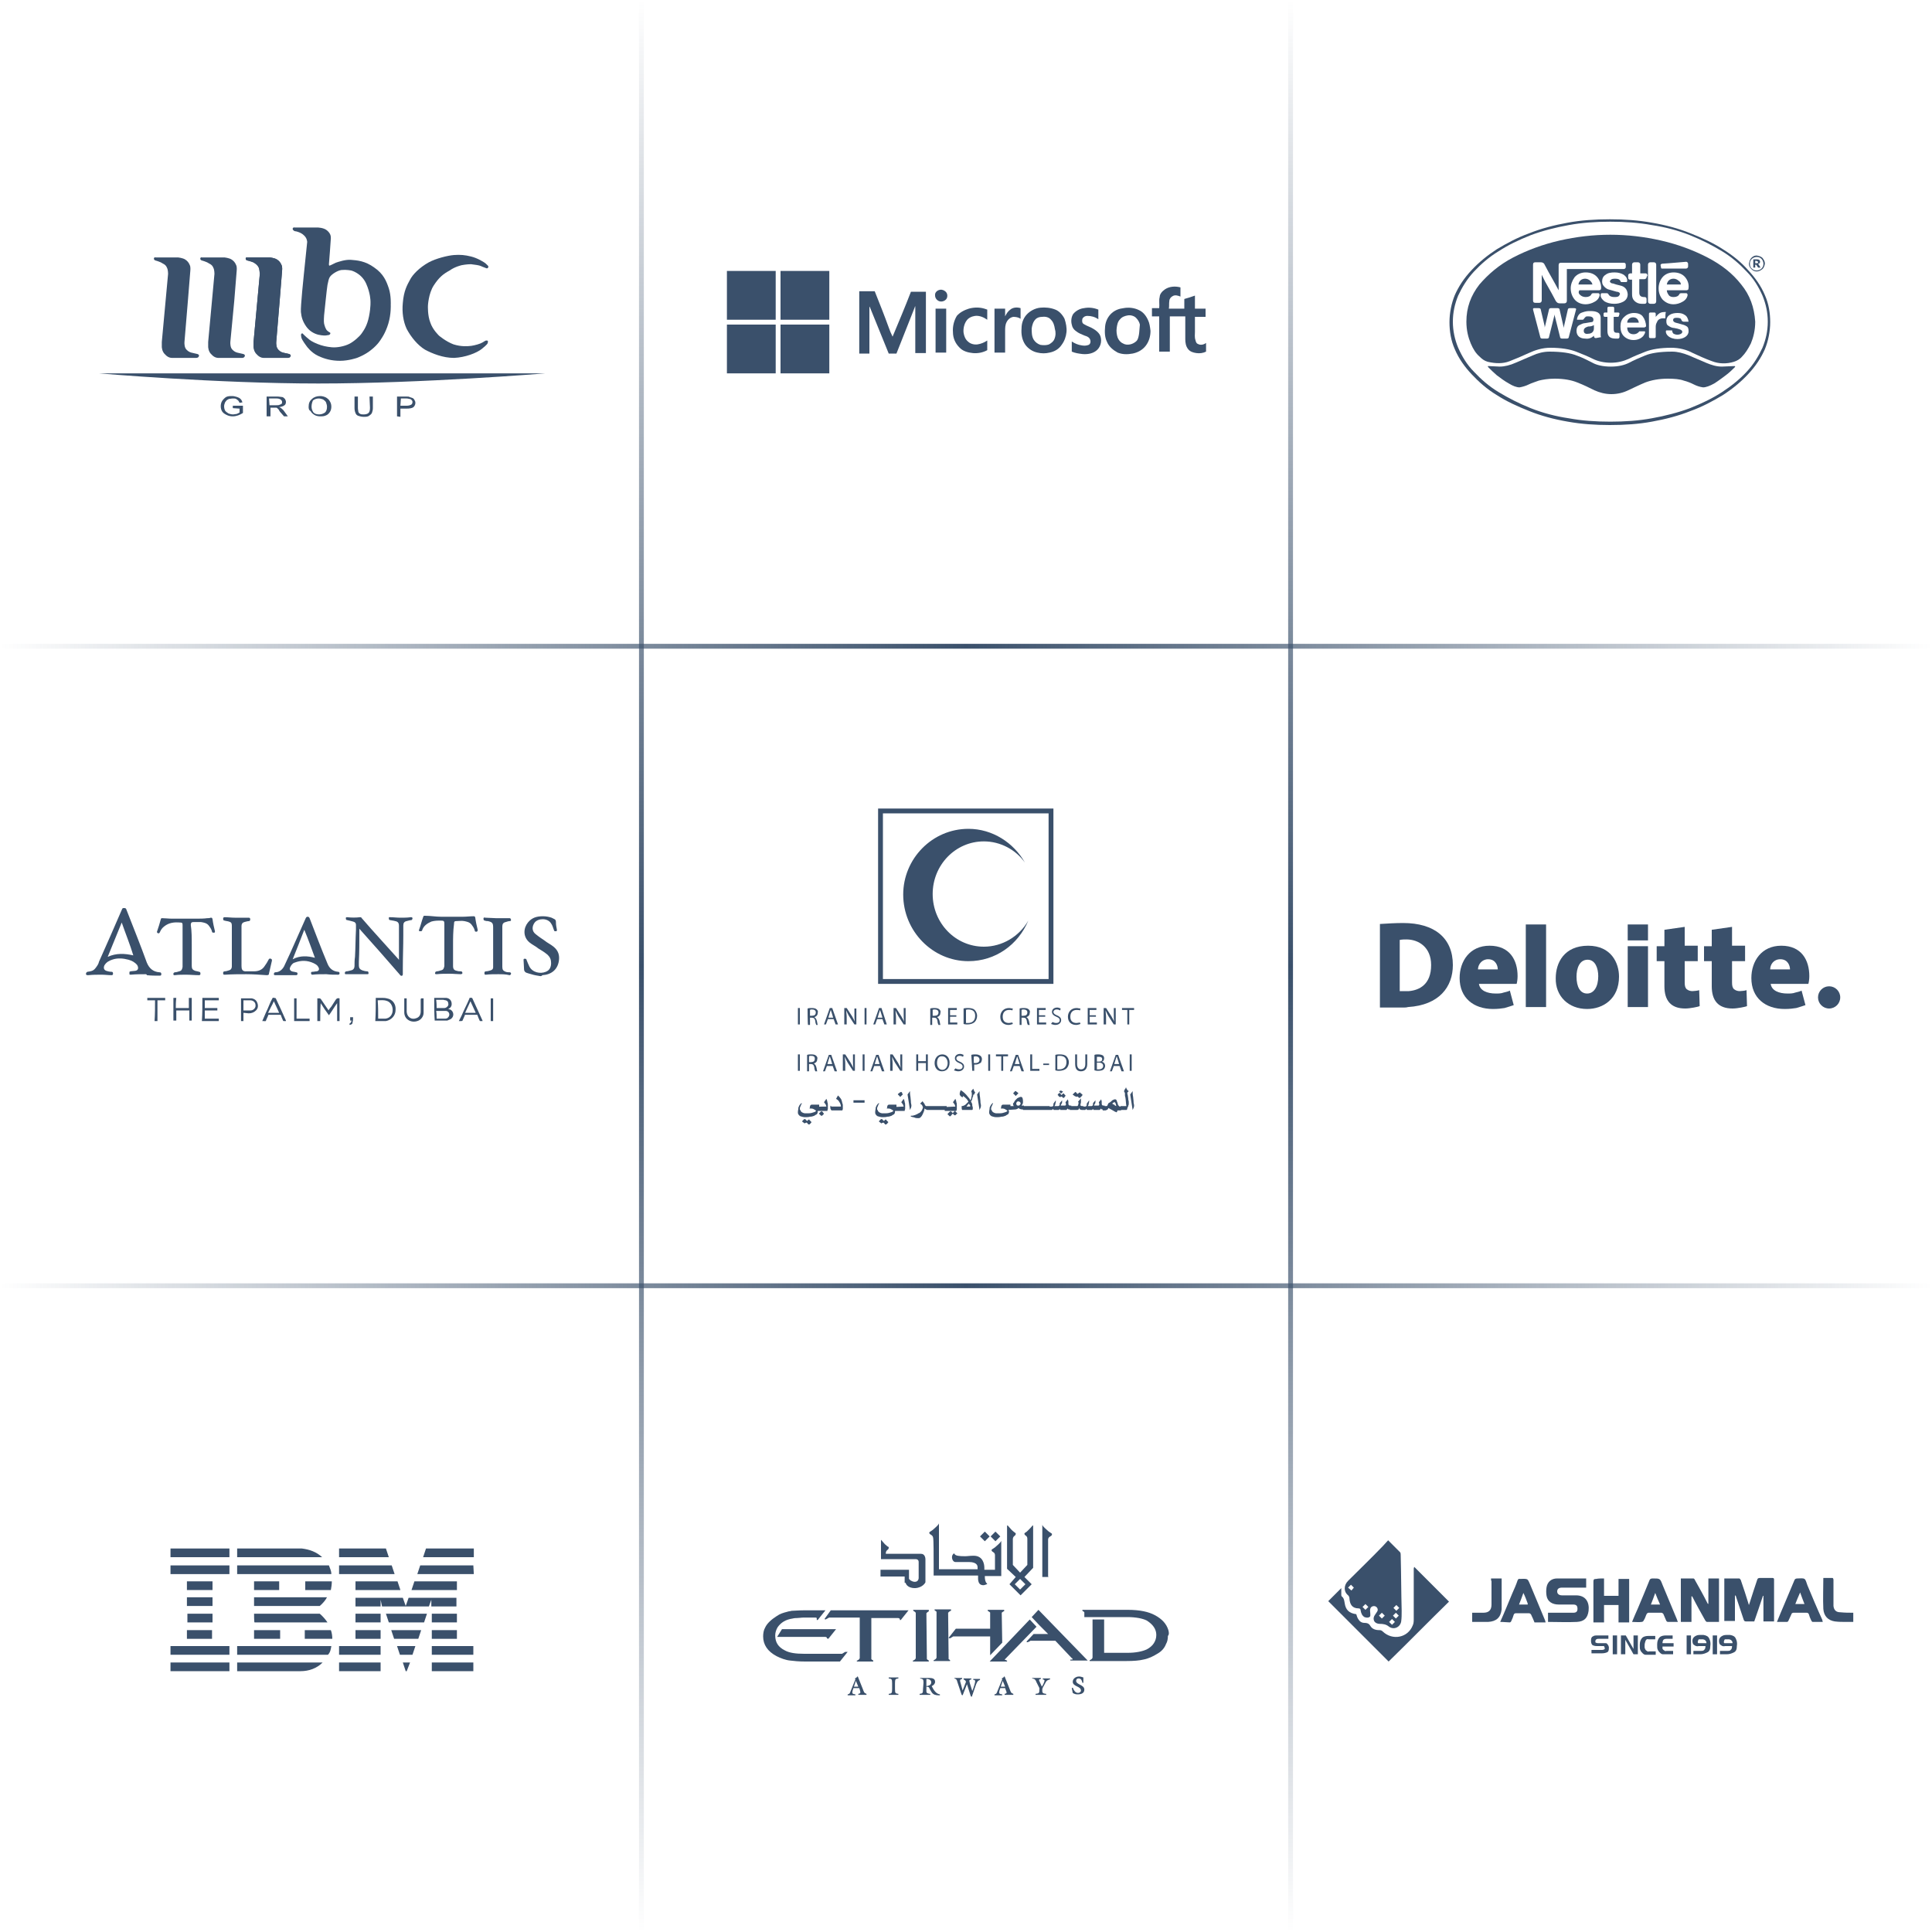 <?xml version="1.0" encoding="UTF-8"?>
<!-- Generator: Adobe Illustrator 24.1.2, SVG Export Plug-In . SVG Version: 6.00 Build 0)  -->
<svg xmlns="http://www.w3.org/2000/svg" xmlns:xlink="http://www.w3.org/1999/xlink" id="Layer_1" x="0px" y="0px" viewBox="0 0 400 400" style="enable-background:new 0 0 400 400;" xml:space="preserve">
<style type="text/css">
	.st0{fill:#3A506B;}
	.st1{fill:url(#SVGID_1_);}
	.st2{fill:url(#SVGID_2_);}
	.st3{fill:url(#SVGID_3_);}
	.st4{fill:url(#SVGID_4_);}
	.st5{fill-rule:evenodd;clip-rule:evenodd;fill:#3A506B;}
</style>
<g>
	<path class="st0" d="M308.1,198.6c1.6,0,2,1.4,2,2.1H306C306,199.7,306.8,198.6,308.1,198.6z M312.6,205.1   c-0.4,0.2-0.9,0.3-1.3,0.4c-0.5,0.2-1.1,0.2-1.6,0.2c-1.8,0-3.3-0.6-3.5-2h7.8c0.1-0.3,0.2-1,0.2-1.6c0-3.3-1.6-6.3-5.8-6.3   c-4.1,0-6.2,3.2-6.2,6.7c0,4.1,2.9,6.4,6.9,6.4c1,0,1.8-0.1,2.4-0.2c0.7-0.2,1.3-0.4,1.9-0.6L312.6,205.1z"></path>
	<path class="st0" d="M368.6,198.6c1.6,0,2,1.4,2,2.1h-4.1C366.5,199.7,367.2,198.6,368.6,198.6z M373,205.1   c-0.4,0.2-0.9,0.3-1.3,0.4c-0.5,0.2-1.1,0.2-1.6,0.2c-1.8,0-3.3-0.6-3.5-2h7.8c0.1-0.3,0.2-1,0.2-1.6c0-3.3-1.6-6.3-5.8-6.3   c-4.1,0-6.2,3.2-6.2,6.7c0,4.1,2.9,6.4,6.9,6.4c1,0,1.8-0.1,2.4-0.2c0.7-0.2,1.3-0.4,1.9-0.6L373,205.1z"></path>
	<path class="st0" d="M315.9,191.4v17.1h4.2v-17.1H315.9z"></path>
	<path class="st0" d="M328.6,205.7c-1.4,0-2.2-1.3-2.2-3.5c0-1.7,0.6-3.5,2.3-3.5c1.6,0,2.2,1.8,2.2,3.4   C330.9,204.3,330,205.7,328.6,205.7z M328.6,208.9c3.3,0,6.6-2.1,6.6-6.7c0-2.8-1.6-6.4-6.4-6.4c-5,0-6.7,3.6-6.7,6.7   C322,206.2,324.7,208.9,328.6,208.9z"></path>
	<path class="st0" d="M337,195.9v12.6h4.2v-12.6H337z"></path>
	<path class="st0" d="M337,191.4v3.3h4.2v-3.3H337z"></path>
	<path class="st0" d="M344.6,192.5v3.4H343v3.1h1.6v5.2c0,2.9,1.3,4.6,4.3,4.6c0.6,0,1.2-0.1,1.8-0.2c0.5-0.1,1-0.2,1.2-0.3   l-0.1-3.3c-0.2,0.1-1.1,0.2-1.4,0.2c-0.4,0-0.8-0.1-1.2-0.4c-0.3-0.3-0.4-0.7-0.4-1.4V199h2.7v-3.2c0,0-2.4,0-2.7,0   c0-0.4,0-3.9,0-3.9L344.6,192.5z"></path>
	<path class="st0" d="M354.4,192.5v3.4h-1.6v3.1h1.6v5.2c0,2.9,1.3,4.6,4.3,4.6c0.6,0,1.2-0.1,1.8-0.2c0.5-0.1,1-0.2,1.2-0.3   l-0.1-3.3c-0.2,0.1-1.1,0.2-1.4,0.2c-0.4,0-0.8-0.1-1.2-0.4c-0.3-0.3-0.4-0.7-0.4-1.4V199h2.7v-3.2c0,0-2.4,0-2.7,0   c0-0.4,0-3.9,0-3.9L354.4,192.5z"></path>
	<circle class="st0" cx="378.7" cy="206.5" r="2.3"></circle>
	<path class="st0" d="M285.7,208.6h4.8c0.3,0,0.7,0,1-0.1c6.5-0.4,9.3-4.2,9.3-8.7c0-5.6-3.8-8.7-10.3-8.7c-1.6,0-3.2,0.1-4.8,0.2   C285.7,191.4,285.7,208.6,285.7,208.6z M291.7,205.2c-0.2,0-0.4,0-0.6,0h-1.3v-10.6c0.5-0.1,1-0.1,1.4-0.1c2.5,0,5.1,1.6,5.1,5.3   C296.3,203.8,293.9,205,291.7,205.2z"></path>
</g>
<g>
	<path class="st0" d="M170.7,335.2l0.2,0.1l0,0l0.4-0.2c0.2-0.1,0.3-0.2,0.4-0.2h6.3v8.4l-0.1,0.2c-0.1,0.1-0.1,0.1-0.1,0.1   l-0.3,0.2h-0.1v0.2h3.4v-0.2l-0.3-0.2l-0.1-0.1v-0.1V335h5.6c0.2,0.1,0.3,0.1,0.3,0.2v0.2h0.2l1.6-2H172L170.7,335.2z M171.2,339.2   L171.2,339.2l0.3,0.1l1.6-2h-11.2l-1,1.6h10C171.2,339,171.2,339,171.2,339.2L171.2,339.2L171.2,339.2L171.2,339.2z M174.5,342.3   c-0.1,0.1-0.2,0.1-0.2,0.1h-7.8c-1.8,0-3.1-0.2-4-0.7c-1.4-0.7-2-1.7-2-3.1c0-0.6,0.2-1.2,0.5-1.7c0.7-1,1.7-1.6,3.1-1.8   c0.4-0.1,0.7-0.1,0.9-0.1c0.4,0,0.9-0.1,1.4-0.1h2.4c0.3,0,0.3,0.1,0.3,0.2v0.1v0.1v0.1h0.2l1.6-2h-4.5c-1.1,0-2,0.1-2.5,0.1   c-0.3,0.1-0.7,0.1-0.9,0.2c-0.8,0.2-1.5,0.4-2.2,0.9c-1.1,0.7-2,1.5-2.4,2.4c-0.3,0.5-0.4,1.2-0.4,1.8c0,1.7,0.9,3.1,2.8,4.1   c0.8,0.4,1.8,0.8,2.8,0.9c0.8,0.1,1.8,0.2,3.1,0.2h7.2l1.6-2H175L174.5,342.3z M189.1,333.5l0.3,0.2c0.1,0.1,0.2,0.2,0.2,0.2v9.4   l-0.1,0.2c-0.1,0.1-0.1,0.1-0.1,0.1l-0.3,0.2H189v0.2h3.3v-0.2l-0.3-0.2c-0.1-0.1-0.1-0.1-0.1-0.1l-0.1-9.5l0.1-0.1l0.1-0.1   l0.3-0.2l0,0v-0.3H189C189.1,333.3,189.1,333.5,189.1,333.5z M213.6,334.8l1.6,1.7l1.8,1.8h-3l-1.5,1.6l0.2,0.1h0.1l0.4-0.2   c0.1,0,0.1-0.1,0.1-0.1c0.1,0,0.2,0,0.4,0h4.8l3.4,3.6c0.1,0,0.1,0,0.1,0.1l0.1,0.1c0,0.1-0.1,0.1-0.4,0.1h-0.1v0.2h3.6L215,333.3   L213.6,334.8z M241.9,337.5L241.9,337.5L241.9,337.5c-0.4-1.3-1.3-2.3-2.8-3.1c-1.3-0.7-3.1-1.1-5.6-1.1h-9.4v0.2l0.3,0.2   c0.1,0.1,0.1,0.1,0.1,0.1v1h4.6l0,0h4.3c1.8,0,3.2,0.3,4,0.7c1.3,0.8,2,1.8,2,3c0,0.7-0.2,1.2-0.5,1.7s-0.9,1-1.5,1.3   c-0.9,0.4-2.2,0.7-4,0.7h-4.8v-6.9h-2.4v7.9l-0.1,0.2l-0.1,0.1l-0.3,0.2h-0.1v0.2h7.6c1.5,0,2.7-0.1,3.5-0.3   c1.1-0.2,2.1-0.7,2.9-1.2c0.9-0.5,1.5-1.2,1.8-2c0.3-0.5,0.4-1.1,0.4-1.7C242.1,338.4,242,337.9,241.9,337.5 M208.2,343.7   c-0.2-0.1-0.2-0.1-0.2-0.1l6.6-6.8l-1.4-1.5l-8.3,8.7h3.6v-0.2h-0.1C208.3,343.7,208.3,343.7,208.2,343.7 M205,342.7l0.1-0.1   l2.4-2.5l-0.1-6.1v-0.1l0.1-0.1l0.3-0.2h0.1v-0.3h-3.4v0.2l0.3,0.2c0.1,0.1,0.2,0.1,0.2,0.2v3.3h-7.1l-1.5,1.9l0.2,0.1h0.1l0.5-0.3   c0.1-0.1,0.2-0.1,0.2-0.1c0.1,0,0.1,0,0.2,0h7.4V342.7z M196.4,343.4l-0.1-9.5l0.1-0.1l0.1-0.1l0.3-0.2h0.1v-0.3h-3.4v0.2l0.3,0.2   c0.1,0.1,0.1,0.1,0.1,0.1v9.5l-0.1,0.2l-0.1,0.1l-0.3,0.2h-0.1v0.2h3.4v-0.2l-0.3-0.2C196.4,343.5,196.4,343.4,196.4,343.4    M209,328l2.3,2.3l2.3-2.3l-1.5-1.5l1.8-1.9v-8.7l-0.1-0.1c0,0-0.2,0.3-0.8,0.9c-0.4,0.4-0.5,0.5-0.7,0.6c-0.1,0.1-0.2,0.1-0.2,0.2   s0,0.1,0,0.1c0.1,0.4,0.6,0.3,0.6,1c0,0.2,0,0.9,0,1.7c0,1.5,0,3.5,0,3.7l-1.5,1.6l-1.5-1.6c0-0.3,0-2.2,0-3.7c0-0.8,0-1.5,0-1.7   c0.1-0.7,0.5-0.5,0.6-1c0-0.1,0-0.1,0-0.1c0-0.1-0.1-0.1-0.2-0.2c-0.1-0.1-0.3-0.2-0.7-0.6c-0.6-0.7-0.8-0.9-0.8-0.9l-0.1,0.1v8.9   l1.8,1.7L209,328z M212.3,328l-1.1,1.1l-1.1-1.1l1.1-1.1L212.3,328z M217,326.4c0,0,0-3.1,0-5.4c0-1.1,0-2.1,0-2.3   c0.1-0.7,0.7-0.5,0.8-1c0-0.1,0-0.1,0-0.1c0-0.1-0.1-0.1-0.2-0.2c-0.1-0.1-0.4-0.2-0.8-0.6c-0.8-0.7-0.9-0.9-0.9-0.9l-0.1-0.2v10.8   h1.3L217,326.4z M187.5,327.7c0,0.1,0.3,1.1,1.9,1.1c0.1,0,0.1,0,0.1,0c1.6-0.1,2.1-1.2,2.1-1.2v-4.7c0,0,0,0,0-0.1   c0-0.2-0.1-1.1-0.9-1.1h-7.3v-0.2c0.1-0.7,0.5-0.5,0.6-1c0-0.1,0-0.1,0-0.1v-0.1c-0.1-0.1-0.1,0-0.2-0.1c-0.1-0.1-0.3-0.2-0.6-0.5   c-0.6-0.7-0.7-0.8-0.7-0.8l-0.1-0.1v2.4l0,0v1.6h7.1h0.1c0.2,0,0.6,0.1,0.6,0.6v3.3c0,0,0,0.8-0.8,0.8c-0.4,0-0.7-0.2-0.9-0.3   c-0.2-0.2-0.3-0.3-0.3-0.3V325h-5.9v1.4h5v1.3H187.5z M202.5,326.7c0,0,0,0.1,0,0.2c0,0.3,0.1,1,0.6,1.2c0,0,0.2,0.1,0.5,0.1   c0.2,0,0.4-0.1,0.7-0.2l0.1-0.1l-0.1-0.1c-0.3-0.2-0.4-0.9-0.4-1.3c0-0.1,0-0.2,0-0.2h3.4v-1.6v-2l0,0V319l-0.1,0.2   c0,0-0.2,0.3-0.9,0.9c-0.4,0.4-0.7,0.5-0.8,0.6s-0.2,0.1-0.2,0.2s0,0.1,0,0.1c0.1,0.4,0.7,0.3,0.7,1c0,0.3,0,2.3,0,2.3v0.7h-2.2   c0-0.1,0-0.1,0-0.2s0-0.1,0-0.2c0-0.8-0.3-2.5-2.2-2.5c-0.1,0-0.1,0-0.1,0c-0.7,0-1.2,0.1-1.7,0.1c-1.3,0-2-0.1-2.2-0.5l-0.1-0.1   l-0.1,0.1c-0.2,0.2-0.3,0.4-0.3,0.7c0,0.5,0.3,1,0.7,1c0.3,0,0.8,0,1.2,0c0.8,0,1.6,0,1.6,0c1.8,0,1.8,0.9,1.8,1.1v0.4h-8V324v-8.6   l-0.1,0.2c0,0-0.2,0.3-0.9,0.9c-0.4,0.4-0.7,0.5-0.8,0.6s-0.2,0.1-0.2,0.2s0,0.1,0,0.1c0.1,0.4,0.7,0.3,0.8,1   c0.1,0.5,0.1,3.7,0.1,5.5c0,0.8,0,1.2,0,1.2v1.1h9.2V326.7L202.5,326.7z M207.1,318.1L207.1,318.1l-1-1l-1,1l1,1L207.1,318.1z    M204.9,318.1L204.9,318.1l-1-1l-1,1l1,1L204.9,318.1z"></path>
	<path class="st0" d="M176.7,349.5l-0.1,0.3c-0.3,0.9-0.1,0.9,0.5,1v0.2h-1.6v-0.2c0.3-0.1,0.4-0.1,0.5-0.4l1.1-2.7l-0.1-0.2   c0.2-0.1,0.4-0.2,0.5-0.4h0.1l1,2.5c0.3,0.8,0.3,0.9,0.8,1.1v0.2h-1.7v-0.2c0.5-0.1,0.5-0.2,0.3-0.9l-0.1-0.3H176.7z M177.7,349.2   l-0.5-1.2l-0.4,1.2H177.7z"></path>
	<path class="st0" d="M185.3,349.7c0,0.9,0.1,0.9,0.7,1v0.2h-2v-0.2c0.6-0.1,0.7-0.1,0.7-1v-1.2c0-0.9-0.1-0.9-0.7-1v-0.2h2v0.2   c-0.6,0.1-0.7,0.1-0.7,1V349.7L185.3,349.7z"></path>
	<path class="st0" d="M191.2,348.4c0-0.7-0.1-0.8-0.7-0.9v-0.1h1.6c0.7,0,1.5,0,1.5,0.8c0,0.4-0.3,0.7-0.7,0.9   c0.4,0.8,0.9,1.6,1.7,1.7v0.2c-0.4,0-1,0-1.4-0.3c-0.3-0.2-0.5-0.7-0.7-1c-0.2-0.5-0.2-0.4-0.7-0.5v0.5c0,0.7-0.1,0.9,0.8,1v0.2   h-2.2v-0.2c0.6-0.1,0.7-0.1,0.7-1L191.2,348.4C191.1,348.4,191.2,348.4,191.2,348.4z M191.8,349.1c0.5-0.1,1-0.2,1-0.8   c0-0.5-0.5-0.7-1-0.7V349.1z"></path>
	<path class="st0" d="M199.3,351l-0.2-0.1l-0.9-2.7c-0.1-0.4-0.2-0.6-0.6-0.7v-0.1h1.6v0.2c-0.5,0.1-0.5,0.3-0.3,0.9l0.4,1.5l0,0   l0.7-1.8c-0.1-0.3-0.3-0.4-0.5-0.5v-0.2h1.6v0.2c-0.4,0.1-0.5,0.1-0.3,0.8l0.5,1.6l0,0l0.2-0.5c0.1-0.3,0.4-1.2,0.4-1.5   s-0.2-0.3-0.4-0.3v-0.2h1.4v0.2c-0.4,0.2-0.5,0.2-0.8,0.9l-0.9,2.6l-0.2-0.1l-0.8-2.5l0,0L199.3,351z"></path>
	<path class="st0" d="M207.1,349.5l-0.1,0.3c-0.3,0.9-0.1,0.9,0.5,1v0.2h-1.6v-0.2c0.3-0.1,0.4-0.1,0.5-0.4l1.1-2.7l-0.1-0.2   c0.2-0.1,0.4-0.2,0.5-0.4h0.1l1,2.5c0.3,0.8,0.3,0.9,0.8,1.1v0.2H208v-0.2c0.5-0.1,0.5-0.2,0.2-0.9l-0.1-0.3   C208.3,349.5,207.1,349.5,207.1,349.5z M208.1,349.2l-0.5-1.2l-0.4,1.2H208.1z"></path>
	<path class="st0" d="M215.8,349.7c0,0.7-0.1,0.9,0.8,1v0.2h-2.2v-0.2c0.7-0.1,0.8-0.1,0.8-1v-0.2l-0.6-1.2   c-0.2-0.5-0.3-0.7-0.9-0.8v-0.1h1.8v0.2c-0.4,0.1-0.5,0.1-0.2,0.7l0.4,0.9l0.3-0.5c0.4-0.9,0.3-0.9-0.1-1v-0.2h1.5v0.2   c-0.4,0.1-0.7,0.2-0.9,0.6l-0.6,1.1L215.8,349.7L215.8,349.7L215.8,349.7z"></path>
	<path class="st0" d="M224.3,348.4h-0.2c-0.1-0.4-0.2-0.9-0.8-0.9c-0.3,0-0.5,0.2-0.5,0.5c0,0.8,1.7,0.8,1.7,1.8c0,0.8-0.7,1-1.4,1   c-0.4,0-0.7-0.1-1-0.3l-0.2-1l0.2-0.1c0.2,0.5,0.5,1.1,1.1,1.1c0.3,0,0.6-0.2,0.6-0.5c0-0.9-1.7-0.8-1.7-1.8c0-0.7,0.7-1.1,1.3-1.1   c0.3,0,0.6,0.1,0.9,0.2L224.3,348.4z"></path>
</g>
<g>
	<g>
		<path class="st0" d="M150.5,56.1h10.1c0,3.4,0,6.7,0,10.1c-3.4,0-6.7,0-10.1,0V56.1L150.5,56.1z"></path>
		<path class="st0" d="M161.6,56.1h10.1c0,3.4,0,6.7,0,10.1c-3.4,0-6.7,0-10.1,0C161.6,62.7,161.6,59.4,161.6,56.1L161.6,56.1z"></path>
		<path class="st0" d="M241.2,59.9c0.9-0.6,2.1-0.7,3.2-0.4c0,0.6,0,1.3,0,1.9c-0.5-0.2-1.1-0.4-1.6-0.1c-0.4,0.2-0.7,0.6-0.7,1    c-0.1,0.5,0,1.1-0.1,1.6c1.1,0,2.1,0,3.2,0c0-0.7,0-1.4,0-2c0.7-0.2,1.4-0.4,2.2-0.7c0,0.9,0,1.8,0,2.7c0.7,0,1.4,0,2.2,0v1.7    c-0.7,0-1.4,0-2.2,0c0,1,0,2,0,3.1c0,0.5-0.1,1.1,0.1,1.7c0.1,0.4,0.2,0.7,0.5,0.8c0.5,0.3,1.2,0.2,1.7-0.2v1.8    c-0.6,0.3-1.3,0.4-2,0.3s-1.3-0.3-1.7-0.8c-0.5-0.6-0.6-1.4-0.6-2.1c0-1.6,0-3.1,0-4.7c-1.1,0-2.1,0-3.2,0c0,2.5,0,4.9,0,7.3    c-0.7,0-1.4,0-2.2,0c0-2.5,0-4.9,0-7.3c-0.5,0-1,0-1.5,0c0-0.6,0-1.1,0-1.7c0.5,0,1,0,1.5,0c0.1-0.8-0.1-1.6,0.1-2.3    C240.1,60.9,240.6,60.3,241.2,59.9L241.2,59.9z"></path>
		<path class="st0" d="M194.6,60c0.4-0.1,0.9,0.1,1.2,0.4c0.4,0.4,0.4,1,0.2,1.4c-0.3,0.5-0.9,0.7-1.4,0.6s-1-0.6-1-1.2    C193.5,60.6,194,60.1,194.6,60L194.6,60z"></path>
		<path class="st0" d="M177.9,60.3c1.1,0,2.1,0,3.2,0c1,2.5,2,5,2.9,7.5c0.2,0.6,0.5,1.3,0.8,1.9c1.3-3.1,2.6-6.2,3.8-9.3    c1,0,2,0,3.1,0c0,4.3,0,8.4,0,12.7c-0.7,0-1.4,0-2.2,0c0-3.1,0-6.2,0-9.3c0-0.1,0-0.3,0-0.4c-0.1,0.1-0.1,0.1-0.1,0.2    c-1.3,3.2-2.5,6.4-3.8,9.6c-0.5,0-1,0-1.6,0c-1.3-3.2-2.6-6.4-3.9-9.6c-0.1-0.1-0.1-0.1-0.1-0.2c0,1.4,0,2.8,0,4.1    c0,1.9,0,3.8,0,5.7c-0.7,0-1.4,0-2.1,0C177.9,68.7,177.9,64.5,177.9,60.3L177.9,60.3z"></path>
		<path class="st0" d="M200.6,63.9c1.1-0.3,2.2-0.3,3.2,0c0.2,0.1,0.4,0.1,0.6,0.2c0,0.7,0,1.4,0,2.1c-0.7-0.5-1.6-0.9-2.5-0.8    c-0.7,0.1-1.4,0.4-1.8,1c-0.5,0.7-0.7,1.7-0.6,2.5c0.1,0.7,0.4,1.4,0.9,1.8c0.5,0.5,1.3,0.7,2,0.6s1.4-0.4,2-0.8c0,0.7,0,1.3,0,2    c-0.9,0.5-2,0.7-3,0.6s-2.1-0.4-2.8-1.2c-0.8-0.8-1.3-1.9-1.3-3.1c-0.1-1.2,0.2-2.4,0.8-3.4C198.7,64.7,199.6,64.2,200.6,63.9    L200.6,63.9z"></path>
		<path class="st0" d="M224.4,63.8c1-0.2,2-0.1,3,0.3c0,0.7,0,1.3,0,2c-0.7-0.5-1.5-0.7-2.3-0.7c-0.4,0-0.8,0.2-1,0.6    c-0.1,0.4-0.1,0.9,0.3,1.1c0.6,0.4,1.4,0.6,2,1c0.5,0.3,1,0.7,1.3,1.2c0.5,1,0.3,2.3-0.5,3.1c-0.8,0.8-2,1-3.1,0.9    c-0.8-0.1-1.5-0.2-2.2-0.5c0-0.7,0-1.4,0-2.1c0.6,0.4,1.3,0.7,2,0.8c0.5,0.1,1,0.1,1.5-0.1c0.4-0.2,0.5-0.8,0.2-1.3    c-0.2-0.3-0.6-0.5-1-0.6c-0.7-0.3-1.3-0.5-1.9-1c-0.4-0.3-0.7-0.7-0.8-1.3c-0.2-0.7-0.1-1.6,0.3-2.2    C222.7,64.4,223.5,63.9,224.4,63.8L224.4,63.8z"></path>
		<path class="st0" d="M209.3,64c0.6-0.4,1.4-0.4,2-0.2c0,0.7,0,1.4,0,2.2c-0.4-0.3-1-0.4-1.5-0.4c-0.6,0.1-1.1,0.5-1.4,1.1    c-0.3,0.6-0.3,1.2-0.3,1.9c0,1.4,0,2.9,0,4.4c-0.7,0-1.4,0-2.2,0c0-3.1,0-6.1,0-9.1c0.7,0,1.4,0,2.2,0c0,0.5,0,1,0,1.6    C208.4,64.9,208.7,64.4,209.3,64L209.3,64z"></path>
		<path class="st0" d="M193.7,63.9c0.7,0,1.4,0,2.2,0c0,3.1,0,6.1,0,9.1c-0.7,0-1.4,0-2.2,0C193.7,69.9,193.7,66.9,193.7,63.9    L193.7,63.9z"></path>
		<path class="st0" d="M220.4,66c-0.4-0.8-1.1-1.6-1.9-1.9c-1-0.4-2.1-0.5-3.1-0.4c-1.1,0.1-2.2,0.7-2.9,1.5s-1,1.8-1,2.8    c-0.1,1.2,0.1,2.4,0.8,3.4c0.6,0.8,1.5,1.4,2.5,1.6c0.8,0.2,1.7,0.2,2.5,0c1-0.2,1.9-0.7,2.5-1.6c0.6-0.8,0.9-1.7,1-2.6    C220.9,67.9,220.7,66.9,220.4,66z M218.3,70.2c-0.2,0.5-0.6,0.8-1.1,1.1c-0.5,0.2-1.2,0.2-1.8,0.1c-0.6-0.2-1.1-0.6-1.4-1.1    c-0.4-0.7-0.4-1.5-0.4-2.3c0.1-0.7,0.3-1.4,0.8-1.9c0.4-0.4,0.9-0.5,1.4-0.5c0.7-0.1,1.4,0.1,1.8,0.6c0.5,0.5,0.7,1.2,0.8,1.9    C218.6,68.7,218.6,69.5,218.3,70.2z"></path>
		<path class="st0" d="M237.7,66.3c-0.4-0.9-1-1.7-1.9-2.1c-1-0.5-2.2-0.6-3.2-0.4c-0.9,0.1-1.7,0.4-2.4,1c-0.8,0.7-1.3,1.7-1.4,2.8    s-0.1,2.2,0.4,3.2c0.4,1,1.3,1.7,2.2,2.2c1,0.4,2,0.4,3.1,0.2c1-0.2,2-0.7,2.7-1.6s1-2,1-3.1C238.1,67.7,238,66.9,237.7,66.3z     M235.8,69.3c-0.1,0.5-0.2,1-0.5,1.3s-0.8,0.6-1.3,0.7s-1,0.1-1.5-0.2c-0.5-0.2-0.9-0.7-1.1-1.2c-0.2-0.6-0.3-1.3-0.2-2    s0.2-1.3,0.7-1.8c0.4-0.5,1-0.7,1.6-0.8c0.6-0.1,1.3,0.1,1.7,0.5s0.7,0.9,0.8,1.4C235.9,68.1,235.9,68.7,235.8,69.3z"></path>
		<path class="st0" d="M150.5,67.2c3.4,0,6.7,0,10.1,0c0,3.4,0,6.7,0,10.1h-10.1V67.2L150.5,67.2z"></path>
		<path class="st0" d="M161.6,67.2c3.4,0,6.7,0,10.1,0c0,3.4,0,6.7,0,10.1h-10.1C161.6,73.8,161.6,70.5,161.6,67.2L161.6,67.2z"></path>
	</g>
</g>
<g>
	<polygon class="st0" points="98.1,322.4 87.6,322.4 88.2,320.6 98.1,320.6  "></polygon>
	<path class="st0" d="M70.2,320.6h9.7l0.6,1.8H70.2V320.6z"></path>
	<path class="st0" d="M62.5,320.6c1.6,0.2,3,0.7,4.2,1.8H49.1v-1.8H62.5z"></path>
	<g>
		<rect x="35.3" y="320.6" class="st0" width="12.2" height="1.8"></rect>
		<path class="st0" d="M41.4,321.6"></path>
	</g>
	<path class="st0" d="M98.1,325.9H86.4l0.6-1.8h11L98.1,325.9L98.1,325.9z"></path>
	<polygon class="st0" points="81.7,325.9 70.2,325.9 70.2,324.1 81.1,324.1  "></polygon>
	<path class="st0" d="M68.1,324.1c0.2,0.6,0.5,1.1,0.5,1.8H49.1v-1.8H68.1z"></path>
	<g>
		<rect x="35.3" y="324.1" class="st0" width="12.2" height="1.8"></rect>
		<path class="st0" d="M41.4,324.9"></path>
	</g>
	<polygon class="st0" points="85.2,329.2 85.8,327.4 94.6,327.4 94.6,329.2  "></polygon>
	<polygon class="st0" points="82.3,327.4 82.9,329.2 73.6,329.2 73.6,327.4  "></polygon>
	<path class="st0" d="M68.7,327.4c0,0.6-0.1,1.3-0.2,1.8h-5.3v-1.8H68.7z"></path>
	<g>
		<rect x="38.7" y="327.4" class="st0" width="5.3" height="1.8"></rect>
		<path class="st0" d="M41.3,328.4"></path>
	</g>
	<g>
		<rect x="52.6" y="327.4" class="st0" width="5.2" height="1.8"></rect>
		<path class="st0" d="M55.3,328.4"></path>
	</g>
	<path class="st0" d="M78.8,331.2v1.4h-5.2v-1.8h9.8l0.6,1.7l0.6-1.7h9.9v1.8h-5.2v-1.4l-0.5,1.4h-9.7L78.8,331.2z"></path>
	<path class="st0" d="M52.6,330.7h15.1l0,0c-0.3,0.6-0.9,1.3-1.5,1.8H52.6V330.7z"></path>
	<g>
		<rect x="38.7" y="330.7" class="st0" width="5.3" height="1.8"></rect>
		<path class="st0" d="M41.3,331.7"></path>
	</g>
	<g>
		<rect x="89.4" y="334.1" class="st0" width="5.2" height="1.8"></rect>
		<path class="st0" d="M92,335"></path>
	</g>
	<path class="st0" d="M78.8,334.1h-5.2v1.8h5.2V334.1z"></path>
	<path class="st0" d="M88.4,334.1l-0.6,1.8h-7.3l-0.6-1.8H88.4z"></path>
	<path class="st0" d="M52.6,334.1h13.6c0.6,0.5,1.2,1.2,1.6,1.8H52.7C52.6,335.9,52.6,334.1,52.6,334.1z"></path>
	<path class="st0" d="M44,335.9v-1.8h-5.2v1.8C38.7,335.9,44,335.9,44,335.9z"></path>
	<g>
		<rect x="89.4" y="337.5" class="st0" width="5.2" height="1.8"></rect>
		<path class="st0" d="M92,338.4"></path>
	</g>
	<g>
		<rect x="73.6" y="337.5" class="st0" width="5.2" height="1.8"></rect>
		<path class="st0" d="M76.2,338.4"></path>
	</g>
	<path class="st0" d="M86.6,339.3l0.6-1.8H81l0.6,1.8H86.6z"></path>
	<path class="st0" d="M52.6,339.3v-1.8H58v1.8C57.9,339.3,52.6,339.3,52.6,339.3z"></path>
	<path class="st0" d="M68.5,337.5c0.2,0.5,0.3,1.2,0.3,1.8h-5.7v-1.8H68.5z"></path>
	<g>
		<rect x="38.7" y="337.5" class="st0" width="5.2" height="1.8"></rect>
		<path class="st0" d="M41.3,338.4"></path>
	</g>
	<g>
		<rect x="89.4" y="340.8" class="st0" width="8.6" height="1.8"></rect>
		<path class="st0" d="M93.8,341.7"></path>
	</g>
	<g>
		<rect x="70.2" y="340.8" class="st0" width="8.6" height="1.8"></rect>
		<path class="st0" d="M74.5,341.7"></path>
	</g>
	<polygon class="st0" points="85.4,342.6 82.8,342.6 82.2,340.8 86,340.8  "></polygon>
	<path class="st0" d="M35.3,340.8v1.8h12.2v-1.8H35.3z"></path>
	<path class="st0" d="M68.6,340.8c-0.1,0.6-0.2,1.3-0.7,1.8h-0.2H49.1v-1.8H68.6z"></path>
	<polygon class="st0" points="84.2,346 84,346 83.4,344.2 84.9,344.2  "></polygon>
	<g>
		<rect x="89.4" y="344.2" class="st0" width="8.6" height="1.8"></rect>
		<path class="st0" d="M93.8,345.1"></path>
	</g>
	<path class="st0" d="M49.1,346v-1.8c0,0,17.6,0,17.7,0c-1.2,1.2-2.8,1.8-4.6,1.8H49.1"></path>
	<g>
		<rect x="70.2" y="344.2" class="st0" width="8.6" height="1.8"></rect>
		<path class="st0" d="M74.5,345.1"></path>
	</g>
	<path class="st0" d="M47.5,344.2v1.8H35.3v-1.8H47.5z"></path>
</g>
<g>
	<path class="st0" d="M361.9,55.9c1.5,1.6,2.7,3.3,3.5,5.2c0.8,1.8,1.1,3.7,1.1,5.6s-0.4,3.9-1.1,5.6c-0.8,1.8-1.9,3.5-3.5,5.2   c-1.5,1.6-3.2,3-5.2,4.3c-2,1.2-4.2,2.4-6.7,3.3c-2.5,1-5.2,1.7-8,2.2c-2.7,0.5-5.6,0.7-8.7,0.7c-3,0-5.9-0.2-8.7-0.7   c-2.9-0.5-5.5-1.2-8-2.2s-4.7-2-6.7-3.3c-2-1.2-3.7-2.7-5.2-4.3c-1.5-1.6-2.7-3.3-3.5-5.2c-0.8-1.8-1.1-3.7-1.1-5.6   s0.4-3.9,1.1-5.6c0.8-1.8,1.9-3.5,3.5-5.2c1.5-1.6,3.2-3,5.2-4.3c2-1.2,4.2-2.4,6.7-3.3c2.5-1,5.2-1.7,8-2.2   c2.7-0.5,5.6-0.7,8.7-0.7s5.9,0.2,8.7,0.7c2.9,0.5,5.5,1.2,8,2.2s4.7,2,6.7,3.3C358.8,52.9,360.5,54.3,361.9,55.9L361.9,55.9z    M364.9,61.2c-0.8-1.8-1.8-3.5-3.3-5c-1.4-1.5-3.1-3-5.1-4.2s-4.1-2.3-6.6-3.3s-5.2-1.7-7.9-2.1c-2.7-0.5-5.6-0.7-8.6-0.7   s-5.9,0.2-8.6,0.7c-2.8,0.5-5.5,1.2-7.9,2.1c-2.5,1-4.6,2-6.6,3.3c-2,1.2-3.7,2.7-5.1,4.2c-1.5,1.6-2.5,3.3-3.3,5   c-0.7,1.7-1.1,3.5-1.1,5.4s0.4,3.7,1.1,5.4c0.8,1.8,1.8,3.5,3.3,5c1.4,1.5,3.1,3,5.1,4.2s4.1,2.3,6.6,3.3s5.2,1.7,7.9,2.1   c2.7,0.5,5.6,0.7,8.6,0.7s5.9-0.2,8.6-0.7c2.8-0.5,5.5-1.2,7.9-2.1c2.5-1,4.6-2,6.6-3.3s3.7-2.7,5.1-4.2c1.5-1.6,2.5-3.3,3.3-5   c0.7-1.7,1.1-3.5,1.1-5.4S365.6,62.9,364.9,61.2L364.9,61.2z"></path>
	<path class="st0" d="M362.3,54.6c0-0.4,0.1-0.7,0.4-1c0.2-0.2,0.6-0.4,1-0.4s0.7,0.1,1,0.4c0.2,0.2,0.4,0.6,0.4,1s-0.1,0.7-0.4,1   c-0.2,0.2-0.6,0.4-1,0.4s-0.7-0.1-1-0.4C362.4,55.4,362.3,55,362.3,54.6L362.3,54.6z M363.7,56.2c0.5,0,0.8-0.2,1.2-0.5   c0.3-0.3,0.4-0.6,0.5-1.1c0-0.5-0.2-0.8-0.5-1.2c-0.3-0.3-0.7-0.4-1.2-0.5c-0.5,0-0.8,0.2-1.1,0.5c-0.3,0.3-0.4,0.7-0.5,1.2   c0,0.5,0.2,0.8,0.5,1.1S363.2,56.2,363.7,56.2L363.7,56.2z"></path>
	<path class="st0" d="M364,54.3c0,0.2-0.2,0.2-0.4,0.2h-0.2V54h0.2C363.8,54.1,364,54.1,364,54.3L364,54.3z M363.6,54.8l0.4,0.6h0.5   l-0.5-0.8c0.3,0,0.4-0.2,0.4-0.4c0-0.4-0.3-0.5-0.6-0.5H363v1.7h0.4v-0.6H363.6L363.6,54.8z"></path>
	<path class="st0" d="M356.5,75.9c-1.1,0-2.1-0.3-3.3-0.8l-3.5-1.5c-1.2-0.5-2.4-0.8-3.5-0.8c-2.5,0-4.4,0.3-5.6,0.8s-2.4,1-3.3,1.5   c-1,0.5-2.2,0.8-3.8,0.8l0,0c-1.6,0-2.9-0.3-3.8-0.8c-1-0.5-2.1-1.1-3.3-1.5c-1.2-0.5-3.1-0.8-5.6-0.8c-1.2,0-2.4,0.3-3.5,0.8   l-3.5,1.5c-1.1,0.5-2.3,0.8-3.3,0.8l-2.1-0.1h-0.3c-0.1,0-0.1,0,0,0.2c0.5,0.5,1.1,1.1,1.8,1.7c0.8,0.6,1.6,1.2,2.5,1.7   c0.8,0.5,1.6,0.8,2.2,0.8c0.6-0.1,1.3-0.3,1.9-0.6c0.6-0.3,1.3-0.5,2.1-0.8c0.8-0.2,1.9-0.4,3.3-0.4c1.9,0,3.5,0.3,4.7,0.8   c1.3,0.5,2.5,1.1,3.5,1.6c1.1,0.5,2.3,0.8,3.5,0.8c1.3,0,2.5-0.3,3.5-0.8c1.1-0.5,2.3-1.1,3.5-1.6c1.3-0.5,2.9-0.8,4.7-0.8   c1.4,0,2.5,0.1,3.3,0.4c0.8,0.2,1.5,0.5,2.1,0.8s1.2,0.5,1.9,0.6c0.6,0,1.4-0.3,2.3-0.8c0.8-0.5,1.6-1.1,2.4-1.7s1.4-1.2,1.9-1.7   c0.1-0.1,0-0.2,0-0.2h-0.4L356.5,75.9L356.5,75.9z"></path>
	<g>
		<path class="st0" d="M329.2,58.1c-0.2-0.2-0.6-0.4-1-0.4c-0.8,0-1.3,0.5-1.4,1.2h2.9C329.6,58.5,329.4,58.3,329.2,58.1z"></path>
		<path class="st0" d="M327.9,68.5c0,0.5,0.4,0.7,0.9,0.6c0.7,0,1.2-0.4,1.2-1.1v-0.5v-0.2c-0.3,0.2-0.7,0.3-1.2,0.3    C328.2,67.8,327.9,68,327.9,68.5z"></path>
		<path class="st0" d="M360.5,58.9c-1.8-2.3-4.1-4.1-7-5.6s-6.1-2.7-9.6-3.5s-7-1.2-10.5-1.2s-7,0.4-10.5,1.2s-6.7,2-9.6,3.5    s-5.2,3.5-7,5.6c-1.8,2.3-2.7,4.8-2.7,7.7c0,1.8,0.4,3.3,0.9,4.5s1.1,2.1,1.8,2.7c0.5,0.5,1,0.9,1.7,1.1c1.7,0.4,3.2,0.4,4.5-0.1    s2.7-1.1,4-1.7s2.8-1.1,4.5-1.1c2.2,0,4,0.3,5.3,0.8s2.5,1,3.5,1.5s2.3,0.8,3.7,0.8c1.4,0,2.6-0.3,3.7-0.8c1-0.5,2.2-1,3.5-1.5    s3.1-0.8,5.3-0.8c1.7,0,3.2,0.4,4.5,1.1c1.3,0.6,2.6,1.2,4,1.7c1.3,0.5,2.9,0.6,4.5,0.1c0.6-0.2,1.2-0.5,1.7-1.1    c0.6-0.6,1.2-1.5,1.8-2.7c0.5-1.2,0.9-2.7,0.9-4.5C363.2,63.6,362.3,61.1,360.5,58.9z M343.8,54.9c0-0.2,0.1-0.2,0.3-0.3l1.4-0.1    l2.4-0.2l1.2-0.1c0.2,0,0.4,0.2,0.4,0.4v0.6c0,0.2-0.2,0.4-0.4,0.4h-5c-0.2,0-0.2-0.1-0.2-0.2L343.8,54.9L343.8,54.9L343.8,54.9z     M344.2,57.4c0.5-0.6,1.3-1,2.3-1c1.1,0,1.9,0.4,2.4,1s0.8,1.4,0.7,2.2c0,0.4-0.2,0.5-0.5,0.5h-4c0,0.4,0.2,0.7,0.4,1    s0.6,0.4,1,0.4c0.6,0,1-0.2,1.2-0.6c0-0.1,0.2-0.2,0.4-0.2h1c0.2,0,0.3,0.2,0.3,0.4c-0.1,0.6-0.5,1.1-1.1,1.4    c-0.5,0.3-1.2,0.5-1.8,0.5c-1,0-1.7-0.4-2.3-1c-0.5-0.6-0.8-1.4-0.8-2.3C343.4,58.8,343.7,58,344.2,57.4z M334,58.7l0.6,0.2    l0.8,0.2c1,0.2,1.5,0.8,1.6,1.8c0,0.8-0.4,1.3-1,1.6s-1.2,0.4-1.8,0.4c-0.8,0-1.5-0.2-2-0.5c-0.5-0.4-0.8-0.8-0.8-1.2V61    c0-0.2,0.1-0.3,0.3-0.3h0.8c0.2,0,0.4,0,0.5,0.2c0.2,0.4,0.6,0.6,1.2,0.6c0.3,0,0.5,0,0.8-0.1c0.2-0.1,0.3-0.3,0.4-0.5    c0-0.3-0.3-0.5-0.7-0.5l-0.7-0.2l-0.7-0.2c-0.5-0.1-0.8-0.3-1.1-0.6c-0.3-0.3-0.5-0.6-0.5-1.1c0-0.6,0.2-1.1,0.7-1.4    c0.5-0.4,1.1-0.5,1.9-0.5s1.4,0.2,1.9,0.5c0.5,0.4,0.7,0.7,0.7,1.2c0,0.2-0.1,0.3-0.2,0.3h-0.8c-0.2,0-0.4,0-0.4-0.2    c-0.2-0.4-0.5-0.5-1.2-0.5c-0.6,0-0.9,0.2-1,0.6C333.4,58.5,333.6,58.7,334,58.7z M317.4,54.8c0-0.4,0.2-0.5,0.5-0.5h1.1    c0.4,0,0.7,0.2,0.8,0.5l0.8,1.5l1.4,2.5l0.7,1.3v-5.2c0-0.4,0.2-0.5,0.5-0.5h13c0.2,0,0.4,0.1,0.4,0.4v0.5c0,0.2-0.2,0.4-0.4,0.4    h-11.8v6.6c0,0.3-0.2,0.5-0.5,0.5h-1c-0.4,0-0.6-0.2-0.8-0.5l-0.8-1.5l-1.4-2.5l-0.7-1.4v5.3c0,0.3-0.2,0.5-0.5,0.5h-0.8    c-0.4,0-0.5-0.2-0.5-0.5L317.4,54.8L317.4,54.8z M327.2,61.1c0.2,0.2,0.6,0.4,1.1,0.4c0.6,0,1-0.2,1.2-0.6c0-0.1,0.2-0.2,0.4-0.2    h1c0.2,0,0.3,0.2,0.3,0.4c-0.1,0.6-0.5,1.1-1.1,1.4c-0.5,0.3-1.2,0.5-1.8,0.5c-1,0-1.8-0.4-2.3-1s-0.8-1.4-0.8-2.3    c0-0.8,0.3-1.6,0.8-2.3c0.5-0.6,1.3-1,2.3-1c1.1,0,1.9,0.4,2.4,1s0.8,1.4,0.8,2.2c0,0.4-0.2,0.5-0.5,0.5h-4    C326.7,60.5,326.9,60.9,327.2,61.1z M326.3,64.1l-1.5,5.7c0,0.2-0.2,0.3-0.4,0.3h-1c-0.2,0-0.4-0.1-0.4-0.3l-1.1-4.4l-0.1-0.3v0.3    l-1.1,4.4c0,0.2-0.2,0.3-0.4,0.3h-1c-0.2,0-0.4-0.1-0.4-0.3l-1.5-5.7c0-0.2,0-0.3,0.2-0.3h1c0.2,0,0.4,0.1,0.4,0.3l0.8,3.4v0.3    l0.1-0.3l0.8-3.4c0-0.2,0.2-0.3,0.4-0.3h1.4c0.2,0,0.4,0.1,0.4,0.3l0.8,3.5l0.1,0.3v-0.3l0.8-3.5c0-0.2,0.2-0.3,0.4-0.3h0.9    C326.2,63.8,326.4,63.9,326.3,64.1z M330.4,70c-0.3,0-0.4-0.2-0.4-0.5c-0.5,0.5-1.1,0.7-1.8,0.6c-1,0-1.8-0.5-1.8-1.6    c0-0.6,0.2-1,0.6-1.2s0.8-0.4,1.2-0.4l1.2-0.2c0.4,0,0.5-0.2,0.5-0.5c0-0.5-0.4-0.7-1-0.7c-0.4,0-0.6,0-0.7,0.2l-0.2,0.2    c-0.1,0.2-0.2,0.3-0.4,0.3h-1.1c0-0.6,0.4-1.2,0.8-1.4c0.5-0.2,1.1-0.4,1.7-0.4s1.1,0,1.6,0.2s0.8,0.6,0.8,1.2v2.5    c0,0.4,0,0.6,0,1c0,0.2,0,0.4,0.1,0.5L330.4,70C330.4,69.9,330.4,70,330.4,70z M335.2,65.3c0,0.2-0.1,0.3-0.3,0.3h-0.8V68    c0,0.3,0,0.6,0.2,0.8c0,0,0.2,0.1,0.5,0.1h0.2c0.2,0,0.3,0.1,0.3,0.3v0.5c0,0.2-0.1,0.4-0.3,0.4h-0.5c-1.1,0-1.7-0.4-1.7-1.6v-2.9    h-0.5c-0.2,0-0.3-0.1-0.3-0.3V65c0-0.2,0.1-0.3,0.3-0.3h0.5v-0.9c0-0.2,0.1-0.3,0.3-0.3h0.8c0.2,0,0.3,0.1,0.3,0.3v0.9h0.8    c0.2,0,0.3,0.1,0.3,0.3L335.2,65.3L335.2,65.3z M340.4,67.8h-3.5c0,0.9,0.5,1.4,1.3,1.4c0.6,0,1-0.3,1.2-0.6h1    c0.2,0,0.2,0,0.2,0.2s-0.2,0.5-0.4,0.8c-0.4,0.4-1,0.8-2,0.8c-0.8,0-1.5-0.3-2-0.8s-0.7-1.2-0.7-2s0.2-1.5,0.8-2    c0.5-0.5,1.2-0.8,2-0.8c0.9,0,1.5,0.3,1.8,0.7c0.4,0.5,0.7,1.3,0.7,2.1C340.7,67.6,340.6,67.8,340.4,67.8z M340.9,57.4    c0,0.2-0.1,0.3-0.4,0.4h-1.1v2.8c0,0.6,0.3,0.9,1,0.9h0.1c0.2,0,0.4,0.1,0.4,0.4v0.6c0,0.2-0.1,0.4-0.4,0.4h-0.6    c-0.6,0-1.1-0.2-1.5-0.6s-0.5-0.8-0.5-1.4v-3h-0.4c-0.2,0-0.4-0.1-0.4-0.4V57c0-0.2,0.1-0.3,0.4-0.4h0.4v-1.8    c0-0.3,0.2-0.5,0.5-0.5h0.7c0.3,0,0.5,0.2,0.5,0.5v1.8h1.1c0.2,0,0.3,0.1,0.4,0.4L340.9,57.4L340.9,57.4z M341.2,54.8    c0-0.3,0.2-0.5,0.5-0.5h0.7c0.3,0,0.5,0.2,0.5,0.5v7.6c0,0.3-0.2,0.5-0.5,0.5h-0.7c-0.3,0-0.5-0.2-0.5-0.5V54.8z M344.8,65.7    c0,0.2-0.1,0.3-0.3,0.2c0,0-0.1,0-0.2,0c-0.5,0-0.9,0.2-1.1,0.5c-0.2,0.4-0.4,0.7-0.4,1.2v2.1c0,0.2-0.1,0.3-0.3,0.3h-0.8    c-0.2,0-0.3-0.1-0.3-0.3V65c0-0.2,0.1-0.3,0.3-0.3c0.2,0,0.5,0,0.8,0c0.2,0,0.3,0.1,0.3,0.3c0,0.1,0,0.2,0,0.4s0,0.2,0,0.3    c0,0,0-0.2,0.2-0.3c0,0,0.1-0.2,0.4-0.4c0.2-0.2,0.6-0.4,1.2-0.4c0.1,0,0.2,0,0.3,0C344.8,64.9,344.8,65.3,344.8,65.7z     M347.3,70.2c-0.7,0-1.5-0.2-2-0.7c-0.2-0.2-0.4-0.5-0.4-0.8c0-0.2,0-0.3,0.2-0.3h1.1c0,0.3,0.1,0.5,0.3,0.7    c0.2,0.1,0.5,0.2,0.8,0.2c0.4,0,1-0.2,1-0.6s-0.6-0.6-1.7-0.8c-0.4,0-0.8-0.2-1.1-0.4c-0.4-0.2-0.5-0.5-0.5-1    c0-1.3,1.2-1.7,2.3-1.7c0.6,0,1.1,0.1,1.5,0.4c0.4,0.2,0.7,0.7,0.8,1.4h-1c-0.2,0-0.4-0.1-0.5-0.4c0,0,0,0-0.1-0.2    c-0.1-0.1-0.4-0.2-0.8-0.2s-0.8,0-0.8,0.5c0,0.2,0.2,0.4,0.5,0.5c0.4,0.1,0.8,0.2,1.1,0.3c0.4,0.1,0.8,0.2,1.1,0.4    c0.4,0.2,0.5,0.5,0.5,1.1C349.6,69.6,348.5,70.2,347.3,70.2z"></path>
		<path class="st0" d="M338.1,65.7c-0.6,0-1.2,0.4-1.2,1.1h2.4C339.2,66.1,338.8,65.7,338.1,65.7z"></path>
		<path class="st0" d="M347.5,58.1c-0.2-0.2-0.6-0.4-1-0.4c-0.8,0-1.3,0.5-1.4,1.2h2.9C348,58.5,347.8,58.3,347.5,58.1z"></path>
	</g>
</g>
<linearGradient id="SVGID_1_" gradientUnits="userSpaceOnUse" x1="132.8" y1="2" x2="132.8" y2="402" gradientTransform="matrix(1 0 0 -1 0 402)">
	<stop offset="0" style="stop-color:#3A506B;stop-opacity:0"></stop>
	<stop offset="0.5" style="stop-color:#3A506B"></stop>
	<stop offset="1" style="stop-color:#3A506B;stop-opacity:0"></stop>
</linearGradient>
<rect x="132.3" class="st1" width="1" height="400"></rect>
<linearGradient id="SVGID_2_" gradientUnits="userSpaceOnUse" x1="267.2" y1="2" x2="267.2" y2="402" gradientTransform="matrix(1 0 0 -1 0 402)">
	<stop offset="0" style="stop-color:#3A506B;stop-opacity:0"></stop>
	<stop offset="0.5" style="stop-color:#3A506B"></stop>
	<stop offset="1" style="stop-color:#3A506B;stop-opacity:0"></stop>
</linearGradient>
<rect x="266.7" class="st2" width="1" height="400"></rect>
<linearGradient id="SVGID_3_" gradientUnits="userSpaceOnUse" x1="50.03" y1="83.83" x2="50.03" y2="483.83" gradientTransform="matrix(6.123234e-17 -1 -1 -6.123234e-17 483.83 183.83)">
	<stop offset="0" style="stop-color:#3A506B;stop-opacity:0"></stop>
	<stop offset="0.5" style="stop-color:#3A506B"></stop>
	<stop offset="1" style="stop-color:#3A506B;stop-opacity:0"></stop>
</linearGradient>
<polygon class="st3" points="400,133.3 400,134.3 0,134.3 0,133.3 "></polygon>
<linearGradient id="SVGID_4_" gradientUnits="userSpaceOnUse" x1="-82.37" y1="83.83" x2="-82.37" y2="483.83" gradientTransform="matrix(6.123234e-17 -1 -1 -6.123234e-17 483.83 183.83)">
	<stop offset="0" style="stop-color:#3A506B;stop-opacity:0"></stop>
	<stop offset="0.5" style="stop-color:#3A506B"></stop>
	<stop offset="1" style="stop-color:#3A506B;stop-opacity:0"></stop>
</linearGradient>
<polygon class="st4" points="400,265.7 400,266.7 0,266.7 0,265.7 "></polygon>
<g>
	<path class="st0" d="M30.1,201.7c-1,0-2,0-3,0.1c-0.1,0-0.3,0-0.3-0.1c0-0.1,0-0.3,0-0.5c0,0,0.1,0,0.2-0.1c0.3,0,0.7-0.1,1-0.1   c0.7-0.1,0.7-0.7,0.4-1.2c-0.5-0.6-1.1-0.9-1.8-1.1c-1.1-0.3-2.3-0.4-3.4,0c-0.6,0.2-1.2,0.5-1.6,1.2c-0.2,0.5-0.1,0.9,0.4,1.1   c0.3,0.1,0.7,0.2,1.1,0.2c0.2,0,0.3,0.1,0.3,0.4c0,0.2-0.1,0.3-0.3,0.3c-0.7,0-1.4-0.1-2.1-0.1c-0.9,0-1.8,0-2.7,0.1   c0,0-0.1,0-0.1,0c-0.2,0-0.3,0-0.4-0.2c0-0.3,0.1-0.4,0.3-0.5c0.2,0,0.5-0.1,0.6-0.1c0.5-0.1,0.8-0.3,1.1-0.7   c0.3-0.4,0.6-0.8,0.7-1.3c1.6-3.6,3.2-7.2,4.7-10.7c0.1-0.2,0.1-0.4,0.4-0.4c0.3,0,0.5,0,0.6,0.4c1.4,3.6,2.9,7.3,4.2,10.9   c0.5,1.2,1.3,1.9,2.6,2c0.3,0,0.4,0.1,0.4,0.4c0,0.2-0.1,0.3-0.3,0.3c-0.9,0-1.8,0-2.7-0.1C30.4,201.7,30.2,201.7,30.1,201.7   L30.1,201.7z M25.2,191c-1,2.4-1.9,4.7-2.9,7.1c1.8-0.8,3.5-0.7,5.3-0.3C26.9,195.5,26,193.3,25.2,191z"></path>
	<path class="st0" d="M74.4,192.3c0,0.3,0,0.6,0,0.9c0,1.9,0,3.9-0.1,5.9c0,0.3,0,0.6,0,0.8c0,0.5,0.2,0.8,0.7,1   c0.3,0.1,0.7,0.2,1,0.2c0.2,0,0.3,0.1,0.3,0.4c0,0.2-0.1,0.2-0.3,0.2c-0.6,0-1.2,0-1.8,0c-0.8,0-1.6,0-2.4,0c0,0-0.1,0-0.1,0   c-0.2,0-0.3,0-0.3-0.2c0-0.2,0-0.3,0.3-0.4c0.3,0,0.6-0.1,1-0.2c0.5-0.1,0.7-0.5,0.7-0.9c0-0.6,0-1.3,0.1-1.9   c0.1-1.8,0.1-3.7,0.2-5.6c0-0.3,0-0.6,0-1c0-0.4-0.2-0.6-0.6-0.7c-0.4-0.1-0.7-0.2-1.2-0.3c-0.2,0-0.3-0.1-0.3-0.4   c0-0.2,0.1-0.2,0.3-0.2c0.9,0.1,1.8,0.1,2.6,0c0.2,0,0.3,0,0.4,0.2c2.5,2.9,5.1,5.7,7.6,8.5c0,0,0.1,0.1,0.1,0.2c0-0.1,0-0.2,0-0.2   c0-2.2,0-4.4,0-6.6c0-0.1,0-0.2,0-0.3c0-0.6-0.2-0.9-0.8-1c-0.3-0.1-0.6-0.1-1-0.2c-0.2,0-0.3-0.1-0.3-0.4s0.1-0.2,0.3-0.2   c0.7,0,1.4,0.1,2.1,0.1c0.7,0,1.4,0,2.1-0.1c0.3,0,0.4,0,0.4,0.3c0,0.1-0.1,0.2-0.2,0.3c-0.3,0-0.6,0.1-1,0.2   c-0.5,0.1-0.7,0.4-0.7,0.9c0,0.6,0,1.3,0,2c0,2.3-0.1,4.5-0.1,6.8c0,0.5,0,0.9,0,1.3c0,0.3-0.2,0.4-0.4,0.3c-0.1,0-0.2-0.2-0.3-0.3   c-2.7-3.1-5.4-6.2-8.2-9.3C74.5,192.4,74.5,192.3,74.4,192.3C74.4,192.3,74.4,192.3,74.4,192.3z"></path>
	<path class="st0" d="M67.3,201.7c-0.9,0-1.8,0-2.6,0.1c-0.2,0-0.3-0.1-0.3-0.3c0-0.2,0-0.3,0.3-0.3c0.3,0,0.6-0.1,0.9-0.1   c0.4-0.1,0.6-0.4,0.3-0.9c-0.2-0.4-0.6-0.6-1-0.8c-1.3-0.6-2.6-0.6-3.9-0.1c-0.4,0.1-0.7,0.5-0.9,0.9c-0.2,0.4-0.1,0.7,0.3,0.9   c0.3,0.1,0.6,0.1,0.9,0.2c0.2,0,0.3,0.1,0.3,0.3c0,0.2-0.1,0.3-0.3,0.3c-0.6,0-1.2,0-1.8,0c-0.8,0-1.6,0-2.4,0   c-0.2,0-0.4,0-0.4-0.2c0-0.2,0.1-0.4,0.3-0.4c0.8,0,1.4-0.5,1.8-1.2c0.4-0.9,0.9-1.9,1.3-2.8c1.1-2.4,2.1-4.8,3.2-7.2   c0.1-0.2,0.2-0.3,0.4-0.3c0.2,0,0.3,0.1,0.4,0.3c1.2,3.1,2.4,6.3,3.7,9.4c0.4,1,1.1,1.6,2.2,1.7c0.2,0,0.3,0.1,0.3,0.3   c0,0.2-0.1,0.3-0.3,0.3c-0.8,0-1.6,0-2.4-0.1C67.5,201.7,67.4,201.7,67.3,201.7L67.3,201.7z M65.2,198.3c-0.7-1.9-1.4-3.9-2.2-5.8   c-0.8,2.1-1.6,4.1-2.4,6.1C62.1,197.8,63.7,197.9,65.2,198.3z"></path>
	<path class="st0" d="M39.7,195.7c0,1.4,0,2.9,0,4.3c0,0.6,0.2,0.8,0.7,1c0.3,0.1,0.6,0.1,0.8,0.2c0.2,0,0.3,0.1,0.3,0.4   c0,0.2-0.1,0.3-0.3,0.3c-0.9,0-1.8-0.1-2.7-0.1c-0.7,0-1.5,0-2.3,0.1c-0.2,0-0.3,0-0.3-0.2c0-0.2,0-0.3,0.3-0.4   c0.3,0,0.6-0.1,0.9-0.2c0.5-0.1,0.6-0.4,0.7-0.9c0-0.1,0-0.2,0-0.3c0-2.8,0-5.6,0-8.3c0,0,0-0.1,0-0.1c0-0.4-0.1-0.5-0.5-0.5   c-1.2-0.1-2.3,0-3.3,0.8c-0.4,0.3-0.7,0.7-0.9,1.2c-0.1,0.2-0.2,0.3-0.4,0.2c-0.1,0-0.2-0.1-0.2-0.3c0.3-0.9,0.6-1.8,0.8-2.6   c0-0.2,0.2-0.2,0.3-0.2c0.6,0,1.3,0.1,2,0.1c1.7,0,3.3,0,5,0c0.8,0,1.6,0,2.3-0.1c0.2,0,0.5,0,0.7-0.1c0.3,0,0.3,0,0.4,0.3   c0.1,0.8,0.3,1.7,0.5,2.5c0,0.2,0,0.3-0.2,0.3c-0.2,0-0.4,0-0.4-0.2c-0.1-0.5-0.4-0.9-0.7-1.3c-0.4-0.5-1-0.6-1.6-0.7   c-0.5,0-1,0-1.5,0c-0.4,0-0.6,0.1-0.6,0.6C39.7,192.8,39.7,194.2,39.7,195.7C39.7,195.7,39.7,195.7,39.7,195.7z"></path>
	<path class="st0" d="M93.8,195.7c0,1.4,0,2.8,0,4.1c0,0,0,0.1,0,0.2c0,0.6,0.2,0.9,0.8,1c0.3,0.1,0.5,0.1,0.8,0.1   c0.3,0,0.4,0.3,0.3,0.5c0,0-0.2,0.1-0.3,0.1c-0.7,0-1.5-0.1-2.3-0.1c-0.9,0-1.8,0-2.7,0.1c-0.3,0-0.4-0.1-0.3-0.3   c0-0.2,0.1-0.2,0.3-0.3c0.3,0,0.6-0.1,0.9-0.2c0.5-0.1,0.6-0.4,0.7-0.9c0-0.1,0-0.3,0-0.5c0-2.7,0-5.5,0-8.2c0-0.6-0.1-0.7-0.7-0.7   c-0.7,0-1.3,0-2,0.2c-0.9,0.4-1.6,0.9-1.9,1.8c0,0.2-0.2,0.2-0.5,0.2c-0.2,0-0.2-0.2-0.1-0.4c0.3-0.8,0.5-1.7,0.8-2.5   c0.1-0.3,0.1-0.3,0.4-0.3c1.1,0,2.2,0.2,3.3,0.2c1.5,0,3.1,0,4.6,0c0.7,0,1.4-0.1,2.1-0.1c0.3,0,0.3,0,0.4,0.3   c0.1,0.8,0.3,1.7,0.5,2.5c0,0.2,0,0.3-0.2,0.4c-0.2,0-0.4,0-0.4-0.2c-0.1-0.5-0.4-0.9-0.7-1.3c-0.4-0.5-1-0.6-1.5-0.7s-1.1,0-1.6,0   c-0.4,0-0.5,0.1-0.5,0.6C93.8,192.8,93.8,194.2,93.8,195.7z"></path>
	<path class="st0" d="M111.9,202.1c-0.6-0.1-1.3-0.2-1.9-0.4c-0.4-0.1-0.7-0.2-1-0.3c-0.3-0.1-0.5-0.4-0.5-0.7   c0-0.6-0.1-1.3-0.1-1.9c0-0.2,0-0.3,0.2-0.3c0.2,0,0.4,0,0.4,0.2c0.2,0.5,0.4,1,0.6,1.4c0.6,1.2,2.2,1.6,3.4,1.1   c0.8-0.3,1.1-1,1.1-1.8c0-0.7-0.2-1.2-0.7-1.7c-0.6-0.5-1.2-0.9-1.9-1.3c-0.6-0.5-1.3-0.8-1.9-1.3c-1.4-1.2-1.2-3-0.3-4.1   c0.8-1,1.8-1.3,3.1-1.3c0.6,0,1.2,0.1,1.8,0.3c0.2,0.1,0.4,0.2,0.6,0.3c0.2,0.1,0.3,0.3,0.3,0.6c0,0.6,0.1,1.1,0.2,1.6   c0,0.2,0,0.3-0.2,0.3c-0.2,0-0.4,0-0.4-0.2c-0.2-0.5-0.3-1-0.6-1.4c-0.7-1.2-2.7-1.1-3.4-0.2c-0.6,0.8-0.6,1.8,0.2,2.4   c0.6,0.5,1.2,0.9,1.8,1.3c0.6,0.5,1.3,0.8,1.9,1.3c1,0.8,1.3,1.8,1.1,3c-0.3,1.8-1.6,2.8-3.4,2.9   C112.1,202.1,112,202.1,111.9,202.1C111.9,202.1,111.9,202.1,111.9,202.1z"></path>
	<path class="st0" d="M51,201.7c-1.5,0-2.9,0-4.4,0.1c-0.3,0-0.4,0-0.4-0.3s0-0.3,0.3-0.4c0.3,0,0.6-0.1,0.9-0.2   c0.4-0.1,0.6-0.4,0.6-0.8c0-0.1,0-0.3,0-0.5c0-2.5,0-5.1,0-7.6c0-0.1,0-0.3,0-0.4c0-0.5-0.2-0.7-0.6-0.8c-0.3-0.1-0.6-0.1-0.9-0.2   c-0.2,0-0.3-0.1-0.3-0.4c0-0.2,0.1-0.3,0.3-0.3c0.7,0,1.4,0.1,2.1,0.1c0.7,0,1.4,0,2.1,0c0.3,0,0.5,0,0.8,0c0.2,0,0.3,0.1,0.3,0.3   c0,0.2,0,0.3-0.2,0.4c-0.3,0-0.6,0.1-1,0.2c-0.4,0.1-0.6,0.4-0.6,0.8c0,0.2,0,0.3,0,0.5c0,2.6,0,5.2,0,7.8c0,0.6,0.1,1.2,1.1,1.1   c0.5,0,1,0,1.5,0c0.9,0,1.7-0.3,2.2-1.1c0.3-0.4,0.6-0.9,0.8-1.3c0.1-0.2,0.2-0.3,0.5-0.2c0.2,0.1,0.2,0.2,0.2,0.4   c-0.2,0.9-0.4,1.8-0.6,2.6c0,0.3-0.1,0.4-0.5,0.4C53.8,201.8,52.3,201.7,51,201.7z"></path>
	<path class="st0" d="M103.1,201.7c-0.8,0-1.7,0-2.5,0.1c-0.2,0-0.3,0-0.3-0.3s0-0.3,0.3-0.4c0.3,0,0.7-0.1,1-0.2   c0.3-0.1,0.5-0.3,0.5-0.6c0-0.2,0-0.3,0-0.5c0-2.6,0-5.2,0-7.8c0-0.9-0.2-1.1-1.1-1.3c-0.2,0-0.4,0-0.6-0.1c-0.2,0-0.3-0.1-0.3-0.4   c0-0.2,0.1-0.3,0.4-0.2c0.7,0,1.5,0.1,2.2,0.1c0.6,0,1.3,0,2,0c0.3,0,0.6,0,0.8,0c0.2,0,0.2,0.1,0.3,0.3c0,0.1,0,0.3-0.2,0.3   c-0.3,0-0.6,0.1-0.9,0.2c-0.5,0.1-0.7,0.4-0.7,0.9c0,1.5,0,2.9,0,4.4c0,1.3,0,2.6,0,4c0,0.6,0.2,0.8,0.7,1c0.3,0.1,0.6,0.1,0.8,0.1   c0.3,0,0.4,0.3,0.2,0.5c0,0-0.1,0.1-0.2,0.1C104.7,201.7,103.9,201.7,103.1,201.7C103.2,201.7,103.1,201.7,103.1,201.7L103.1,201.7   z"></path>
	<path class="st0" d="M89.9,206.6c0.3,0,0.6,0,1,0c0.5,0,1,0,1.5,0c0.8,0.1,1.2,0.7,1.1,1.5c-0.1,0.4-0.3,0.6-0.7,0.8   c0.1,0,0.2,0.1,0.4,0.1c0.8,0.4,0.9,1.5,0.1,2c-0.2,0.1-0.5,0.2-0.7,0.3c-0.9,0-1.7,0-2.6,0C89.9,209.8,89.9,208.2,89.9,206.6z    M90.4,210.9c0.6,0,1.2,0,1.8,0c0.2,0,0.5-0.1,0.6-0.3c0.3-0.3,0.3-0.8,0-1.1c-0.1-0.1-0.3-0.2-0.5-0.2c-0.6,0-1.3,0-2,0   c0,0,0,0,0,0C90.4,209.8,90.4,210.3,90.4,210.9z M90.4,208.7c0.6,0,1.1,0,1.6,0c0.2,0,0.4-0.1,0.5-0.2c0.3-0.2,0.4-0.5,0.3-0.8   c0-0.3-0.2-0.5-0.5-0.6c-0.2,0-0.4-0.1-0.5-0.1c-0.4,0-0.8,0-1.2,0c-0.1,0-0.2,0-0.3,0C90.4,207.7,90.4,208.2,90.4,208.7z"></path>
	<path class="st0" d="M66.3,211.4c-0.2,0-0.4,0-0.6,0c0-1.6,0-3.2,0-4.7c0.1,0,0.3,0,0.5,0c0.1,0,0.1,0.1,0.2,0.1   c0.5,0.7,1,1.5,1.5,2.2c0,0,0.1,0.1,0.1,0.2c0.2-0.3,0.4-0.6,0.6-0.8c0.3-0.5,0.6-0.9,0.9-1.4c0.2-0.3,0.4-0.4,0.8-0.3   c0,1.6,0,3.1,0,4.7c-0.2,0-0.3,0-0.5,0c0-1.2,0-2.5,0-3.7h0c-0.6,0.8-1.1,1.7-1.7,2.5c-0.6-0.8-1.2-1.7-1.7-2.5h0   C66.3,208.9,66.3,210.1,66.3,211.4z"></path>
	<path class="st0" d="M77.8,206.6c0.4,0,0.8,0,1.2,0c0.4,0,0.7,0,1.1,0.1c1.2,0.2,1.9,1.2,1.8,2.4c0,1.2-0.9,2.1-2,2.3   c-0.1,0-0.3,0-0.4,0c-0.6,0-1.2,0-1.8,0C77.8,209.8,77.8,208.2,77.8,206.6z M78.3,210.9c0.4,0,0.8,0,1.2,0c0.1,0,0.2,0,0.3,0   c0.9-0.1,1.5-0.8,1.5-1.8c0-0.9-0.5-1.7-1.3-1.9c-0.6-0.2-1.2-0.1-1.8-0.1C78.3,208.4,78.3,209.7,78.3,210.9z"></path>
	<path class="st0" d="M41.9,206.6c1.2,0,2.3,0,3.4,0c0,0.1,0,0.3,0,0.5c-1,0-1.9,0-2.9,0c0,0.6,0,1.1,0,1.6c0.8,0,1.7,0,2.6,0   c0,0.2,0,0.3,0,0.5c-0.9,0-1.7,0-2.6,0c0,0.6,0,1.1,0,1.7c1,0,1.9,0,2.9,0c0,0.2,0,0.3,0,0.5c-1.2,0-2.3,0-3.5,0   C41.9,209.8,41.9,208.2,41.9,206.6z"></path>
	<path class="st0" d="M36.4,208.7c0.9,0,1.8,0,2.7,0c0-0.7,0-1.4,0-2.1c0.2,0,0.4,0,0.6,0c0,1.6,0,3.2,0,4.7c-0.2,0-0.3,0-0.5,0   c0-0.7,0-1.4,0-2.1c-0.9,0-1.8,0-2.7,0c0,0.7,0,1.4,0,2.1c-0.2,0-0.4,0-0.6,0c0-1.6,0-3.2,0-4.7c0.2,0,0.3,0,0.6,0   C36.4,207.4,36.4,208,36.4,208.7z"></path>
	<path class="st0" d="M95,211.4c0.2-0.4,0.4-0.8,0.6-1.2c0.5-1.2,1.1-2.3,1.6-3.5c0-0.1,0.1-0.2,0.2-0.1c0.1,0,0.3-0.1,0.4,0.1   c0.7,1.5,1.4,3.1,2.1,4.6c0,0,0,0,0,0.1c-0.2,0-0.3,0-0.5,0c0,0-0.1-0.1-0.1-0.1c-0.1-0.3-0.3-0.6-0.4-1c0-0.1-0.1-0.2-0.2-0.2   c-0.7,0-1.5,0-2.3,0c-0.1,0-0.2,0-0.2,0.2c-0.1,0.3-0.3,0.6-0.4,0.9c0,0.1-0.1,0.2-0.3,0.2C95.3,211.4,95.2,211.4,95,211.4z    M98.5,209.7c-0.4-0.8-0.7-1.6-1.1-2.4c-0.4,0.8-0.7,1.6-1.1,2.4C97.1,209.7,97.8,209.7,98.5,209.7z"></path>
	<path class="st0" d="M54.3,211.4c0.4-0.9,0.7-1.7,1.1-2.5c0.3-0.7,0.6-1.5,1-2.2c0-0.1,0.2-0.2,0.3-0.1c0.1,0,0.3,0,0.4,0.1   c0.7,1.5,1.4,3,2.1,4.6c0,0,0,0,0,0.1c-0.2,0-0.3,0-0.5,0c0,0-0.1-0.1-0.1-0.1c-0.1-0.3-0.3-0.6-0.4-1c0-0.1-0.1-0.2-0.2-0.2   c-0.7,0-1.5,0-2.3,0c-0.1,0-0.2,0-0.2,0.2c-0.1,0.3-0.3,0.6-0.4,0.9c0,0.2-0.2,0.3-0.4,0.2C54.5,211.4,54.5,211.4,54.3,211.4z    M57.8,209.7c-0.4-0.8-0.7-1.6-1.1-2.4c-0.2,0.5-0.4,0.8-0.6,1.2c-0.2,0.4-0.4,0.8-0.6,1.2C56.4,209.7,57.1,209.7,57.8,209.7z"></path>
	<path class="st0" d="M50.4,209.7c0,0.6,0,1.1,0,1.7c-0.2,0-0.3,0-0.5,0c0-1.6,0-3.2,0-4.7c0.2,0,0.5,0,0.7,0c0.5,0,1,0,1.5,0   c0.6,0.1,1,0.4,1.2,1c0.2,0.6,0.1,1.1-0.3,1.5c-0.4,0.4-0.9,0.6-1.5,0.6C51.2,209.8,50.8,209.7,50.4,209.7z M50.4,209.2   c0.5,0,1,0,1.5,0c0.6,0,1.1-0.6,1-1.1c0-0.6-0.5-1-1.1-1c-0.4,0-0.8,0-1.3,0c0,0,0,0-0.1,0C50.4,207.9,50.4,208.5,50.4,209.2z"></path>
	<path class="st0" d="M87.2,206.7c0.2,0,0.4,0,0.5,0c0,0,0,0.1,0,0.1c0,1,0,1.9,0,2.9c0,0.8-0.6,1.5-1.3,1.7c-0.9,0.3-1.8,0-2.3-0.6   c-0.3-0.4-0.4-0.8-0.4-1.2c0-0.9,0-1.8,0-2.8c0,0,0-0.1,0-0.1c0.2,0,0.3,0,0.5,0c0,0.1,0,0.1,0,0.2c0,0.8,0,1.7,0,2.4   c0,0.1,0,0.1,0,0.2c0.1,1.1,1,1.7,2,1.3c0.6-0.2,0.9-0.7,0.9-1.4c0-0.9,0-1.8,0-2.6C87.2,206.8,87.2,206.7,87.2,206.7z"></path>
	<path class="st0" d="M32.1,207.1c-0.6,0-1.1,0-1.6,0c0-0.2,0-0.3,0-0.5c1.2,0,2.5,0,3.7,0c0,0.1,0,0.3,0,0.5c-0.5,0-1.1,0-1.6,0   c0,1.4,0,2.9,0,4.3c-0.2,0-0.4,0-0.6,0C32.1,210,32.1,208.6,32.1,207.1z"></path>
	<path class="st0" d="M60.9,211.4c0-1.6,0-3.2,0-4.7c0.2,0,0.3,0,0.5,0c0,1.4,0,2.8,0,4.2c0.9,0,1.8,0,2.7,0c0,0.2,0,0.3,0,0.5   C63,211.4,62,211.4,60.9,211.4z"></path>
	<path class="st0" d="M102.1,211.4c-0.2,0-0.3,0-0.5,0c0-1.6,0-3.2,0-4.7c0.2,0,0.3,0,0.5,0C102.1,208.2,102.1,209.8,102.1,211.4z"></path>
	<path class="st0" d="M72.4,212.2c0-0.1,0-0.1-0.1-0.2c0.1-0.1,0.3-0.2,0.4-0.4c0,0,0-0.1,0.1-0.3c-0.1,0-0.2,0-0.3,0   c0-0.2,0-0.5,0-0.7c0.2,0,0.4,0,0.6,0c0,0.3,0,0.7-0.1,1C73,212.1,72.7,212.1,72.4,212.2z"></path>
</g>
<g>
	<g>
		<path class="st0" d="M218.1,203.7h-36.3v-36.3h36.3V203.7z M182.8,202.7h34.3v-34.3h-34.3V202.7z"></path>
	</g>
	<path class="st0" d="M200.5,171.6c5,0,9.4,2.9,11.7,7c-1.9-2.7-5.1-4.4-8.5-4.4c-5.9,0-10.6,4.9-10.6,10.9s4.7,10.9,10.6,10.9   c3.8,0,7.3-2.1,9.2-5.4c-2.1,5-6.8,8.4-12.4,8.4c-7.4,0-13.5-6.2-13.5-13.8C187,177.8,193,171.6,200.5,171.6z"></path>
	<g>
		<path class="st0" d="M165.6,208.7v3.4h-0.4v-3.4H165.6z"></path>
		<path class="st0" d="M167.2,208.8c0.3-0.1,0.5-0.1,0.9-0.1c0.5,0,0.8,0.1,1,0.3c0.2,0.2,0.3,0.4,0.2,0.7c0,0.4-0.2,0.7-0.7,0.9    l0,0c0.2,0.1,0.4,0.3,0.5,0.7c0.1,0.3,0.1,0.6,0.2,0.9H169c-0.1-0.2-0.2-0.5-0.2-0.8c-0.1-0.5-0.3-0.7-0.7-0.7h-0.4v1.5h-0.4    C167.2,212.1,167.2,208.8,167.2,208.8z M167.7,210.3h0.4c0.5,0,0.8-0.2,0.8-0.7c0-0.4-0.3-0.6-0.8-0.6c-0.1,0-0.3,0-0.4,0.1V210.3    z"></path>
		<path class="st0" d="M171.4,211l-0.4,1.1h-0.4l1.2-3.4h0.5l1.2,3.4h-0.5l-0.4-1.1H171.4z M172.5,210.7l-0.3-1    c-0.1-0.2-0.1-0.4-0.2-0.6l0,0c-0.1,0.2-0.1,0.4-0.2,0.6l-0.3,1H172.5z"></path>
		<path class="st0" d="M174.8,212.1v-3.4h0.5l1.1,1.7c0.2,0.4,0.4,0.7,0.6,1.1l0,0c-0.1-0.4-0.1-0.9-0.1-1.3v-1.4h0.4v3.3h-0.4    l-1.1-1.7c-0.2-0.4-0.4-0.7-0.6-1.2l0,0c0,0.4,0.1,0.9,0.1,1.4v1.5H174.8z"></path>
		<path class="st0" d="M179.4,208.7v3.4H179v-3.4H179.4z"></path>
		<path class="st0" d="M181.6,211l-0.4,1.1h-0.4l1.2-3.4h0.5l1.1,3.4h-0.5l-0.4-1.1H181.6z M182.7,210.7l-0.3-1    c-0.1-0.2-0.1-0.4-0.2-0.6l0,0c-0.1,0.2-0.1,0.4-0.2,0.6l-0.3,1H182.7z"></path>
		<path class="st0" d="M185,212.1v-3.4h0.5l1.1,1.7c0.2,0.4,0.4,0.7,0.6,1.1l0,0c-0.1-0.4-0.1-0.9-0.1-1.4v-1.4h0.4v3.4h-0.4    l-1.1-1.7c-0.2-0.4-0.4-0.7-0.6-1.2l0,0c0,0.4,0.1,0.9,0.1,1.4v1.5H185z"></path>
		<path class="st0" d="M192.6,208.8c0.3-0.1,0.5-0.1,0.9-0.1c0.5,0,0.8,0.1,1,0.3c0.2,0.2,0.3,0.4,0.2,0.7c0,0.4-0.2,0.7-0.7,0.9    l0,0c0.2,0.1,0.4,0.3,0.5,0.7c0.1,0.3,0.1,0.6,0.2,0.9h-0.4c-0.1-0.2-0.2-0.5-0.2-0.8c-0.1-0.5-0.3-0.7-0.7-0.7H193v1.5h-0.4    L192.6,208.8L192.6,208.8z M193.1,210.3h0.4c0.5,0,0.8-0.2,0.8-0.7c0-0.4-0.3-0.6-0.8-0.6c-0.1,0-0.3,0-0.4,0.1V210.3z"></path>
		<path class="st0" d="M198,210.5h-1.3v1.2h1.5v0.4h-1.9v-3.4h1.8v0.4h-1.4v1.1h1.3V210.5z"></path>
		<path class="st0" d="M199.5,208.8c0.3-0.1,0.6-0.1,0.9-0.1c0.6,0,1.1,0.1,1.4,0.4c0.3,0.3,0.5,0.8,0.5,1.2c0,0.5-0.2,1-0.5,1.3    c-0.3,0.3-0.9,0.5-1.5,0.5c-0.2,0-0.5,0-0.8-0.1V208.8z M200,211.8c0.1,0,0.3,0,0.4,0c0.9,0,1.5-0.5,1.5-1.5    c0-0.8-0.4-1.3-1.4-1.3c-0.2,0-0.4,0-0.5,0.1V211.8z"></path>
		<path class="st0" d="M209.7,212c-0.3,0.1-0.6,0.2-0.9,0.2c-1,0-1.7-0.6-1.7-1.7c0-1,0.7-1.8,1.8-1.8c0.3,0,0.5,0.1,0.8,0.1    l-0.1,0.4c-0.2-0.1-0.4-0.1-0.7-0.1c-0.8,0-1.3,0.5-1.3,1.4c0,0.9,0.5,1.3,1.3,1.3c0.2,0,0.5-0.1,0.7-0.1L209.7,212z"></path>
		<path class="st0" d="M211.1,208.8c0.3-0.1,0.5-0.1,0.9-0.1c0.5,0,0.8,0.1,1,0.3c0.2,0.2,0.3,0.4,0.2,0.7c0,0.4-0.2,0.7-0.7,0.9    l0,0c0.2,0.1,0.4,0.3,0.5,0.7c0.1,0.3,0.1,0.6,0.2,0.9h-0.4c-0.1-0.2-0.2-0.5-0.2-0.8c-0.1-0.5-0.3-0.7-0.7-0.7h-0.4v1.5h-0.4    V208.8z M211.5,210.3h0.4c0.5,0,0.8-0.2,0.8-0.7c0-0.4-0.3-0.6-0.8-0.6c-0.1,0-0.3,0-0.4,0.1V210.3z"></path>
		<path class="st0" d="M216.4,210.5h-1.3v1.2h1.5v0.4h-1.9v-3.4h1.8v0.4h-1.4v1.1h1.3L216.4,210.5z"></path>
		<path class="st0" d="M217.9,211.6c0.2,0.1,0.5,0.2,0.8,0.2c0.4,0,0.7-0.2,0.7-0.6c0-0.3-0.2-0.5-0.7-0.7c-0.5-0.2-0.9-0.5-0.9-1    c0-0.5,0.4-0.9,1.1-0.9c0.2,0,0.5,0.1,0.7,0.2l-0.1,0.4c-0.2-0.1-0.4-0.2-0.7-0.2c-0.5,0-0.7,0.3-0.7,0.5c0,0.3,0.2,0.5,0.7,0.7    c0.5,0.2,0.9,0.5,0.9,1c0,0.5-0.4,1-1.2,1c-0.3,0-0.6-0.1-0.9-0.2L217.9,211.6z"></path>
		<path class="st0" d="M223.7,212c-0.3,0.1-0.6,0.2-0.9,0.2c-1,0-1.7-0.6-1.7-1.7c0-1,0.7-1.8,1.8-1.8c0.3,0,0.5,0.1,0.8,0.1    l-0.1,0.4c-0.2-0.1-0.4-0.1-0.7-0.1c-0.8,0-1.3,0.5-1.3,1.4c0,0.9,0.5,1.3,1.3,1.3c0.2,0,0.5-0.1,0.7-0.1L223.7,212z"></path>
		<path class="st0" d="M226.9,210.5h-1.3v1.2h1.5v0.4h-1.9v-3.4h1.8v0.4h-1.4v1.1h1.3L226.9,210.5L226.9,210.5z"></path>
		<path class="st0" d="M228.5,212.1v-3.4h0.5l1.1,1.7c0.2,0.4,0.4,0.7,0.6,1.1l0,0c-0.1-0.4-0.1-0.9-0.1-1.4v-1.4h0.4v3.4h-0.4    l-1.1-1.7c-0.2-0.4-0.4-0.7-0.6-1.2l0,0c0,0.4,0.1,0.9,0.1,1.4v1.5H228.5z"></path>
		<path class="st0" d="M233.3,209.1h-1v-0.4h2.5v0.4h-1v3h-0.4V209.1L233.3,209.1z"></path>
		<path class="st0" d="M165.6,218.3v3.4h-0.4v-3.4H165.6z"></path>
		<path class="st0" d="M167.1,218.4c0.3-0.1,0.5-0.1,0.9-0.1c0.5,0,0.8,0.1,1,0.3c0.2,0.2,0.3,0.4,0.2,0.7c0,0.4-0.2,0.7-0.7,0.9    l0,0c0.2,0.1,0.4,0.3,0.5,0.7c0.1,0.3,0.1,0.6,0.2,0.9h-0.4c-0.1-0.2-0.2-0.5-0.2-0.8c-0.1-0.5-0.3-0.7-0.7-0.7h-0.4v1.5h-0.4    L167.1,218.4L167.1,218.4z M167.5,219.9h0.4c0.5,0,0.8-0.2,0.8-0.7s-0.3-0.6-0.8-0.6c-0.1,0-0.3,0-0.4,0.1V219.9z"></path>
		<path class="st0" d="M171.2,220.7l-0.4,1.1h-0.4l1.2-3.4h0.5l1.2,3.4h-0.5l-0.4-1.1H171.2z M172.3,220.3l-0.3-1    c-0.1-0.2-0.1-0.4-0.2-0.6l0,0c-0.1,0.2-0.1,0.4-0.2,0.6l-0.3,1H172.3z"></path>
		<path class="st0" d="M174.5,221.7v-3.4h0.5l1.1,1.7c0.2,0.4,0.4,0.7,0.6,1.1l0,0c-0.1-0.4-0.1-0.9-0.1-1.4v-1.4h0.4v3.4h-0.4    l-1.1-1.7c-0.2-0.4-0.4-0.7-0.6-1.2l0,0c0,0.4,0.1,0.9,0.1,1.4v1.5H174.5z"></path>
		<path class="st0" d="M179,218.3v3.4h-0.4v-3.4H179z"></path>
		<path class="st0" d="M181,220.7l-0.4,1.1h-0.4l1.2-3.4h0.5l1.2,3.4h-0.5l-0.4-1.1H181z M182.1,220.3l-0.3-1    c-0.1-0.2-0.1-0.4-0.2-0.6l0,0c-0.1,0.2-0.1,0.4-0.2,0.6l-0.3,1H182.1z"></path>
		<path class="st0" d="M184.3,221.7v-3.4h0.5l1.1,1.7c0.2,0.4,0.4,0.7,0.6,1.1l0,0c-0.1-0.4-0.1-0.9-0.1-1.4v-1.4h0.4v3.4h-0.4    l-1.1-1.7c-0.2-0.4-0.4-0.7-0.6-1.2l0,0c0,0.4,0.1,0.9,0.1,1.4v1.5H184.3z"></path>
		<path class="st0" d="M190.1,218.3v1.4h1.6v-1.4h0.4v3.4h-0.4v-1.6h-1.6v1.6h-0.4v-3.4H190.1z"></path>
		<path class="st0" d="M196.6,220c0,1.2-0.7,1.8-1.6,1.8c-0.9,0-1.5-0.7-1.5-1.7c0-1.1,0.7-1.8,1.6-1.8S196.6,219,196.6,220z     M194,220.1c0,0.7,0.4,1.4,1.1,1.4c0.7,0,1.1-0.7,1.1-1.4c0-0.7-0.4-1.4-1.1-1.4C194.3,218.6,194,219.3,194,220.1L194,220.1z"></path>
		<path class="st0" d="M197.8,221.2c0.2,0.1,0.5,0.2,0.8,0.2c0.4,0,0.7-0.2,0.7-0.6c0-0.3-0.2-0.5-0.7-0.7c-0.5-0.2-0.9-0.5-0.9-1    c0-0.5,0.4-0.9,1.1-0.9c0.2,0,0.5,0.1,0.7,0.2l-0.1,0.4c-0.2-0.1-0.4-0.2-0.7-0.2c-0.5,0-0.7,0.3-0.7,0.5c0,0.3,0.2,0.5,0.7,0.7    c0.5,0.2,0.9,0.5,0.9,1c0,0.5-0.4,1-1.2,1c-0.3,0-0.6-0.1-0.9-0.2L197.8,221.2z"></path>
		<path class="st0" d="M201.1,218.4c0.3-0.1,0.5-0.1,0.9-0.1c0.4,0,0.7,0.1,1,0.3c0.2,0.2,0.3,0.4,0.3,0.7c0,0.2-0.1,0.5-0.2,0.7    c-0.3,0.2-0.7,0.4-1,0.4c-0.1,0-0.2,0-0.4,0v1.3h-0.4L201.1,218.4z M201.5,220c0.1,0,0.2,0.1,0.4,0.1c0.5,0,0.9-0.2,0.9-0.7    c0-0.4-0.3-0.7-0.8-0.7c-0.1,0-0.3,0-0.4,0.1V220z"></path>
		<path class="st0" d="M205,218.3v3.4h-0.4v-3.4H205z"></path>
		<path class="st0" d="M207.2,218.7h-1v-0.4h2.5v0.4h-1v3h-0.4V218.7z"></path>
		<path class="st0" d="M209.9,220.7l-0.4,1.1h-0.4l1.2-3.4h0.5l1.2,3.4h-0.5l-0.4-1.1H209.9z M211.1,220.3l-0.3-1    c-0.1-0.2-0.1-0.4-0.2-0.6l0,0c-0.1,0.2-0.1,0.4-0.2,0.6l-0.3,1H211.1z"></path>
		<path class="st0" d="M213.3,218.3h0.4v3h1.5v0.4h-1.9L213.3,218.3L213.3,218.3z"></path>
		<path class="st0" d="M217.2,220.2v0.3h-1.2v-0.3H217.2z"></path>
		<path class="st0" d="M218.5,218.4c0.3-0.1,0.6-0.1,0.9-0.1c0.6,0,1.1,0.1,1.4,0.4c0.3,0.3,0.5,0.8,0.5,1.2c0,0.5-0.2,1-0.5,1.3    c-0.3,0.3-0.9,0.5-1.5,0.5c-0.2,0-0.5,0-0.8-0.1V218.4z M218.9,221.4c0.1,0,0.3,0,0.4,0c0.9,0,1.5-0.5,1.5-1.5    c0-0.8-0.4-1.3-1.4-1.3c-0.2,0-0.4,0-0.5,0.1L218.9,221.4z"></path>
		<path class="st0" d="M223,218.3v2c0,0.8,0.4,1.1,0.8,1.1c0.5,0,0.9-0.3,0.9-1.1v-2h0.4v2c0,1-0.5,1.5-1.3,1.5    c-0.7,0-1.2-0.4-1.2-1.5v-2H223z"></path>
		<path class="st0" d="M226.6,218.4c0.2-0.1,0.5-0.1,0.8-0.1c0.4,0,0.7,0.1,0.9,0.2c0.2,0.1,0.3,0.4,0.3,0.6c0,0.4-0.2,0.7-0.5,0.7    l0,0c0.4,0.1,0.7,0.4,0.7,0.9c0,0.2-0.1,0.5-0.3,0.7c-0.2,0.2-0.6,0.3-1.2,0.3c-0.2,0-0.4,0-0.7-0.1L226.6,218.4L226.6,218.4z     M227.1,219.8h0.4c0.5,0,0.7-0.2,0.7-0.5c0-0.4-0.3-0.5-0.7-0.5c-0.1,0-0.2,0-0.4,0L227.1,219.8L227.1,219.8z M227.1,221.4    c0.1,0,0.2,0,0.4,0c0.4,0,0.9-0.2,0.9-0.7s-0.4-0.7-0.9-0.7h-0.4V221.4z"></path>
		<path class="st0" d="M230.6,220.7l-0.4,1.1h-0.4l1.2-3.4h0.5l1.2,3.4h-0.5l-0.4-1.1H230.6z M231.7,220.3l-0.3-1    c-0.1-0.2-0.1-0.4-0.2-0.6l0,0c-0.1,0.2-0.1,0.4-0.2,0.6l-0.3,1H231.7z"></path>
		<path class="st0" d="M234.3,218.3v3.4h-0.4v-3.4H234.3z"></path>
	</g>
	<path class="st0" d="M169.2,229.8L169.2,229.8c0,0.1,0,0.1,0.1,0.2c0,0.1,0,0.1,0,0.2c0,0.2-0.1,0.4-0.2,0.5   c-0.2,0.1-0.4,0.2-0.5,0.3c-0.3,0.1-0.5,0.2-0.9,0.2c-0.3,0.1-0.7,0.1-1,0.1c-0.4,0-0.7-0.1-1-0.2c-0.2-0.1-0.5-0.4-0.5-0.7v-0.2   c0-0.3,0.1-0.5,0.1-0.9c0.1-0.2,0.2-0.5,0.4-0.7l0.1-0.1l0.1-0.1c0.1,0,0.1,0,0.1,0.1s0,0.1-0.1,0.1c-0.1,0.2-0.1,0.4-0.2,0.5   c-0.1,0.2-0.1,0.3-0.1,0.5c0,0.1,0,0.2,0.1,0.2c0.1,0.4,0.4,0.6,0.9,0.7c0.2,0,0.4,0,0.5,0c0.3,0,0.7,0,1-0.1   c0.4-0.1,0.7-0.2,0.9-0.4c-0.1-0.1-0.2-0.2-0.6-0.4c-0.2-0.1-0.5-0.1-0.8-0.1c0.1-0.2,0.1-0.3,0.1-0.5c0.1-0.2,0.2-0.3,0.4-0.3h1.5   v0.8L169.2,229.8L169.2,229.8z M166.6,232.6C166.6,232.6,166.6,232.5,166.6,232.6l-0.4-0.3c-0.1,0-0.1-0.1-0.1-0.1v-0.1l0.4-0.4   h0.1h0.1c0,0,0.1,0,0.1,0.1l0.2,0.2c0,0,0.1,0,0.1,0.1l0.1-0.1l0.2-0.2h0.1c0.1,0,0.1,0,0.1,0.1l0.3,0.3l0.1,0.1v0.1   c0,0-0.1,0-0.1,0.1l-0.3,0.3c0,0,0,0-0.1,0c0,0,0,0-0.1,0c-0.1,0-0.1,0-0.1-0.1l-0.2-0.2l-0.1-0.1c0,0-0.1,0-0.1,0.1   C166.8,232.4,166.7,232.5,166.6,232.6C166.7,232.5,166.6,232.6,166.6,232.6L166.6,232.6z M171.1,229.1c-0.1-0.2-0.1-0.4-0.2-0.5   c-0.1-0.1-0.2-0.3-0.3-0.4l0.5-0.7c0.1,0.2,0.2,0.5,0.2,0.7c0.1,0.2,0.1,0.4,0.1,0.7v0.3c0,0.2,0,0.4,0,0.4c0,0.1-0.1,0.2-0.1,0.4   h-2.4v-0.8C169.1,229.1,171.1,229.1,171.1,229.1z M170.6,230.6C170.6,230.7,170.6,230.7,170.6,230.6l-0.4,0.4h-0.1   c-0.1,0-0.1,0-0.1,0l-0.3-0.3c-0.1,0-0.1-0.1-0.1-0.1v-0.1l0.3-0.3c0,0,0,0,0.1-0.1h0.1h0.1c0,0,0,0,0.1,0.1L170.6,230.6   C170.6,230.6,170.6,230.6,170.6,230.6L170.6,230.6L170.6,230.6z M172.4,229.1h1.7c0-0.3-0.1-0.6-0.3-0.9c-0.2-0.4-0.4-0.5-0.7-0.7   l0.4-0.7c0.2,0.2,0.4,0.4,0.6,0.7c0.2,0.3,0.2,0.6,0.3,0.9c0,0.1,0.1,0.2,0.1,0.4c0,0.1,0,0.2,0,0.4c0,0.1,0,0.3,0,0.4   c0,0.1-0.1,0.2-0.1,0.3h-2.2c-0.1,0-0.1-0.1-0.2-0.2c-0.1-0.2-0.1-0.3-0.1-0.5c0-0.1,0-0.2,0.1-0.3c0,0.1,0.1,0.1,0.1,0.2   C172.2,229.1,172.3,229.1,172.4,229.1L172.4,229.1z M176.7,227.8h2.3v0.5h-2.3V227.8z M185.2,229.8L185.2,229.8   c0,0.1,0,0.1,0.1,0.2c0,0.1,0,0.1,0,0.2c0,0.2-0.1,0.4-0.2,0.5c-0.2,0.1-0.4,0.2-0.5,0.3c-0.3,0.1-0.5,0.2-0.9,0.2   c-0.3,0.1-0.7,0.1-1,0.1s-0.7-0.1-1-0.2c-0.2-0.1-0.5-0.4-0.5-0.7v-0.2c0-0.3,0.1-0.5,0.1-0.9c0.1-0.2,0.2-0.5,0.4-0.7l0.1-0.1   l0.1-0.1c0.1,0,0.1,0,0.1,0.1s0,0.1-0.1,0.1c-0.1,0.2-0.1,0.4-0.2,0.5c-0.1,0.2-0.1,0.3-0.1,0.5c0,0.1,0,0.2,0.1,0.2   c0.1,0.4,0.4,0.6,0.9,0.7c0.2,0,0.4,0,0.5,0c0.3,0,0.7,0,1-0.1c0.4-0.1,0.7-0.2,0.9-0.4c-0.1-0.1-0.2-0.2-0.6-0.4   c-0.2-0.1-0.5-0.1-0.8-0.1c0.1-0.2,0.1-0.3,0.1-0.5c0.1-0.2,0.2-0.3,0.4-0.3h1.5v0.8L185.2,229.8L185.2,229.8z M182.5,232.6   C182.5,232.6,182.5,232.5,182.5,232.6l-0.4-0.3c-0.1,0-0.1-0.1-0.1-0.1v-0.1l0.4-0.4h0.1h0.1c0,0,0.1,0,0.1,0.1l0.2,0.2   c0,0,0.1,0,0.1,0.1l0.1-0.1l0.2-0.2h0.1c0.1,0,0.1,0,0.1,0.1l0.3,0.3l0.1,0.1v0.1c0,0-0.1,0-0.1,0.1l-0.3,0.3c0,0,0,0-0.1,0   c0,0,0,0-0.1,0c-0.1,0-0.1,0-0.1-0.1l-0.2-0.2l-0.1-0.1c0,0-0.1,0-0.1,0.1C182.7,232.4,182.6,232.5,182.5,232.6   C182.6,232.5,182.5,232.6,182.5,232.6L182.5,232.6z M187.1,229.1c-0.1-0.2-0.1-0.4-0.2-0.5c-0.1-0.1-0.2-0.3-0.3-0.4l0.5-0.7   c0.1,0.2,0.2,0.5,0.2,0.7c0.1,0.2,0.1,0.4,0.1,0.7v0.3c0,0.2,0,0.4,0,0.4c0,0.1-0.1,0.2-0.1,0.4h-2.4v-0.8L187.1,229.1z    M186.9,226.6c0,0,0,0.1-0.1,0.1l-0.3,0.3l-0.1,0.1c-0.1,0-0.1,0-0.1-0.1l-0.3-0.3c-0.1-0.1-0.1-0.1-0.1-0.1v-0.1l0.4-0.3   c0,0,0,0,0.1-0.1c0,0,0,0,0.1,0c0,0,0,0,0.1,0c0,0,0,0,0.1,0l0,0l0,0L186.9,226.6C186.9,226.6,186.9,226.6,186.9,226.6L186.9,226.6   z M187.9,226.6l0.5-0.7c0,0.3,0,0.7,0.1,1.2c0,0.2,0.1,0.7,0.1,1.2c0.1,0.4,0.1,0.6,0.1,0.7c0,0.1-0.1,0.3-0.1,0.4   c-0.1,0.1-0.1,0.3-0.2,0.4L187.9,226.6z M191,228c0.1,0.1,0.2,0.3,0.3,0.4c0.1,0.1,0.2,0.3,0.2,0.4c0.1,0.1,0.1,0.1,0.2,0.2   c0.1,0,0.2,0,0.3,0h0.1v0.8H192c-0.1,0-0.2-0.1-0.3-0.1c-0.1-0.1-0.2-0.1-0.3-0.2v0.1c0,0.2-0.1,0.5-0.2,0.7   c-0.2,0.5-0.4,0.9-0.7,1.1c-0.1,0.1-0.2,0.1-0.4,0.1c-0.2,0-0.5,0-0.7-0.1c-0.2-0.1-0.5-0.1-0.7-0.2c-0.1,0-0.1,0-0.1-0.1h-0.1   c0,0,0.1-0.1,0.1-0.1h0.1c0.1,0,0.1,0,0.1,0c0.2,0,0.5-0.1,0.8-0.2c0.1-0.1,0.3-0.1,0.4-0.2c0.1-0.1,0.2-0.1,0.4-0.2   c0.4-0.3,0.6-0.7,0.7-1.2c-0.1-0.1-0.1-0.2-0.2-0.4c-0.1-0.1-0.2-0.2-0.4-0.3L191,228z M193.4,229.8h-1.5v-0.8h1.5V229.8z    M194.7,229.8h-1.4v-0.8h1.5L194.7,229.8z M196,229.8h-1.5v-0.8h1.5V229.8z M197.8,229.1c-0.1-0.2-0.1-0.4-0.2-0.5   c-0.1-0.1-0.2-0.3-0.3-0.4l0.5-0.7c0.1,0.2,0.2,0.5,0.2,0.7c0.1,0.2,0.1,0.4,0.1,0.7c0,0.3,0,0.5,0,0.7s-0.1,0.3-0.1,0.4h-2.4v-0.8   L197.8,229.1z M196.8,231.1c0,0-0.1,0-0.1,0h-0.1l-0.3-0.3c-0.1,0-0.1-0.1-0.1-0.1v-0.1l0.4-0.4c0,0,0.1,0,0.1-0.1c0,0,0,0,0.1,0   c0,0,0,0,0.1,0c0,0,0.1,0,0.1,0.1l0.2,0.2l0,0c0,0,0,0,0.1,0l0.1-0.1l0.2-0.2l0.1-0.1c0.1,0,0.1,0,0.1,0.1l0.3,0.3l0.1,0.1   c0,0.1,0,0.1-0.1,0.1l-0.3,0.3l0,0h-0.1h-0.1l-0.2-0.2c-0.1-0.1-0.1-0.1-0.1-0.1h-0.1L196.8,231.1z M200.5,227.2   c0.2,0.2,0.3,0.4,0.4,0.6c0.1-0.2,0.2-0.3,0.2-0.5s0.1-0.4,0.1-0.5c0-0.1,0-0.2,0-0.5c0-0.1-0.1-0.2-0.1-0.4l0.4-0.5   c0.1,0.2,0.1,0.3,0.2,0.5c0.1,0.1,0.1,0.2,0.2,0.3l-0.3,0.5l-0.1-0.1c0,0.2,0,0.4-0.1,0.5c-0.1,0.2-0.1,0.5-0.2,0.7   c-0.1,0.1-0.1,0.2-0.2,0.2c0.1,0.1,0.1,0.2,0.2,0.4c0.1,0.1,0.1,0.3,0.1,0.5c0,0.1,0,0.1,0.1,0.3c0,0.1,0,0.1,0,0.2   c0,0.1,0,0.1,0,0.2c0,0.1,0,0.1-0.1,0.2h-2.1c-0.1-0.2-0.1-0.4-0.1-0.5c0-0.1,0-0.2,0-0.3c0.3,0,0.5-0.1,0.8-0.3   c0.2-0.2,0.4-0.4,0.6-0.6c-0.1-0.2-0.2-0.4-0.4-0.6c-0.2-0.2-0.4-0.4-0.7-0.6l-0.1,0.3c-0.2-0.1-0.4-0.2-0.5-0.4   c-0.1-0.1-0.1-0.1-0.1-0.2c0,0,0,0,0-0.1v-0.1c0-0.1,0-0.2,0.1-0.4c0-0.1,0.1-0.2,0.1-0.3C199.4,226,199.9,226.4,200.5,227.2   L200.5,227.2z M200.1,229.1c0.1,0,0.2,0,0.2,0h0.2c0.1,0,0.1,0,0.2,0c0.1,0,0.1,0,0.2-0.1c0-0.1-0.1-0.2-0.1-0.2   c-0.1-0.1-0.1-0.2-0.2-0.3c-0.1,0.1-0.2,0.2-0.3,0.3C200.3,228.9,200.2,228.9,200.1,229.1L200.1,229.1z M202.3,226.6l0.5-0.7   c0,0.3,0,0.7,0.1,1.2c0,0.2,0.1,0.7,0.1,1.2c0.1,0.4,0.1,0.6,0.1,0.7c0,0.1-0.1,0.3-0.1,0.4c-0.1,0.1-0.1,0.3-0.2,0.4L202.3,226.6z    M208.8,229.8L208.8,229.8c0,0.1,0,0.1,0.1,0.2c0,0.1,0,0.1,0,0.2c0,0.2-0.1,0.4-0.2,0.5c-0.2,0.1-0.4,0.2-0.5,0.3   c-0.3,0.1-0.5,0.2-0.9,0.2c-0.3,0.1-0.7,0.1-1,0.1c-0.4,0-0.7-0.1-1-0.2c-0.2-0.1-0.5-0.4-0.5-0.7v-0.2c0-0.3,0.1-0.5,0.1-0.9   c0.1-0.2,0.2-0.5,0.4-0.7l0.1-0.1l0.1-0.1c0.1,0,0.1,0,0.1,0.1s0,0.1-0.1,0.1c-0.1,0.2-0.1,0.4-0.2,0.5c-0.1,0.2-0.1,0.3-0.1,0.5   c0,0.1,0,0.2,0.1,0.2c0.1,0.4,0.4,0.6,0.9,0.7c0.2,0,0.4,0,0.5,0c0.3,0,0.7,0,1-0.1c0.4-0.1,0.7-0.2,0.9-0.4   c-0.1-0.1-0.2-0.2-0.6-0.4c-0.2-0.1-0.5-0.1-0.8-0.1c0.1-0.2,0.1-0.3,0.1-0.5c0.1-0.2,0.2-0.3,0.4-0.3h1.5v0.8L208.8,229.8   L208.8,229.8z M208.7,229.8v-0.8h1.2c-0.1-0.1-0.1-0.1-0.1-0.2c-0.1-0.2-0.1-0.4,0.1-0.5c0.1-0.2,0.2-0.4,0.3-0.5   c0.1-0.1,0.2-0.2,0.4-0.4c0.1-0.1,0.2-0.1,0.4-0.2s0.2-0.1,0.4-0.1c0.3,0,0.4,0.4,0.4,1c0,0.2,0,0.3-0.1,0.5   c-0.1,0.1-0.1,0.2-0.2,0.3h0.5v0.8h-0.1c-0.2,0-0.5,0-0.7-0.1c-0.1,0-0.2-0.1-0.3-0.2c-0.1,0.1-0.2,0.1-0.3,0.2   c-0.1,0-0.2,0.1-0.4,0.1L208.7,229.8L208.7,229.8z M210.8,226.4C210.8,226.5,210.8,226.5,210.8,226.4l-0.4,0.4l-0.1,0.1   c0,0-0.1,0-0.1-0.1l-0.3-0.3c-0.1,0-0.1-0.1-0.1-0.1v-0.1l0.3-0.3c0-0.1,0.1-0.1,0.1-0.1h0.1l0.4,0.3l0,0   C210.9,226.4,210.9,226.4,210.8,226.4C210.9,226.4,210.9,226.4,210.8,226.4L210.8,226.4z M210.6,228.1c-0.1,0.1-0.2,0.2-0.2,0.4   c0,0.1,0.1,0.2,0.1,0.3c0.1,0.1,0.2,0.1,0.4,0.1h0.1c0.1-0.1,0.2-0.2,0.2-0.2c0.1-0.1,0.1-0.2,0.1-0.2c0-0.1,0-0.1,0-0.1   c0-0.1-0.1-0.2-0.1-0.2c-0.1-0.1-0.1-0.1-0.1-0.1C210.8,228,210.7,228,210.6,228.1L210.6,228.1z M213.3,229.8h-1.5v-0.8h1.5V229.8z    M214.7,229.8h-1.5v-0.8h1.5V229.8z M216,229.8h-1.5v-0.8h1.5V229.8z M217.3,229.8h-1.5v-0.8h1.5V229.8z M217.2,229.1h0.6   c0.1,0,0.2-0.1,0.2-0.1c0.1-0.1,0.1-0.2,0.1-0.3v-0.1v-0.1l0.5-0.7c0,0.2,0,0.5-0.1,0.7c0,0.2-0.1,0.4-0.2,0.5h0.8   c0.1,0,0.2-0.1,0.2-0.1c0.1-0.1,0.1-0.2,0.1-0.3c0-0.1,0-0.1,0-0.1s0-0.1,0-0.1l0.5-0.6c0,0.1,0,0.2,0,0.2c0,0.2,0,0.4-0.1,0.5   c-0.1,0.1-0.1,0.2-0.2,0.4h0.9c0.1,0,0.2-0.1,0.2-0.3c0-0.1-0.1-0.3-0.1-0.4l0.5-0.6c0,0.2,0.1,0.3,0.1,0.5c0,0.1,0,0.2,0,0.2   s0,0.1,0,0.2c0,0.1,0,0.2,0.1,0.3c0.1,0.1,0.2,0.1,0.3,0.1h0.2v0.8h-0.5c-0.1,0-0.1,0-0.2-0.1c-0.1-0.1-0.1-0.1-0.1-0.1   c0,0.1-0.1,0.1-0.1,0.2c-0.1,0.1-0.1,0.1-0.1,0.1h-1.2c-0.1,0-0.1,0-0.1-0.1c-0.1,0-0.1-0.1-0.1-0.1c0,0.1-0.1,0.1-0.1,0.1   s-0.1,0.1-0.1,0.1h-1c-0.1,0-0.1-0.1-0.1-0.1c-0.1-0.1-0.1-0.1-0.1-0.1c-0.1,0.1-0.1,0.1-0.2,0.2c-0.1,0-0.1,0-0.1,0h-0.5   L217.2,229.1z M219.5,227.1c-0.1,0-0.1,0-0.1,0h-0.1l-0.2-0.3c-0.1,0-0.1-0.1-0.1-0.1v-0.1l0.3-0.3c0,0,0,0,0.1,0l0,0   c0.1,0,0.1,0,0.1,0.1l0.2,0.2c0,0.1,0.1,0.1,0.1,0.1l0.1-0.1l0.2-0.2c0,0,0,0,0.1,0s0.1,0,0.1,0.1l0.3,0.3v0.1l-0.1,0.1l-0.2,0.3   h-0.1h-0.1l-0.2-0.2l-0.1-0.1l-0.1,0.1L219.5,227.1z M220.1,226C220.1,226,220.1,226,220.1,226l-0.3,0.3c0,0,0,0-0.1,0.1   c0,0-0.1,0-0.1-0.1l-0.2-0.2c-0.1,0-0.1-0.1-0.1-0.1V226l0.2-0.2h0.1h0.1L220.1,226C220.1,226,220.1,226,220.1,226L220.1,226z    M221.5,229.8v-0.8h1.5c0.1,0,0.2-0.1,0.2-0.2s0.1-0.2,0.1-0.4c0-0.1,0-0.2-0.1-0.3l0.6-0.7v0.2c0,0.1,0,0.1,0,0.1   c0,0.1,0,0.3,0,0.5c0,0.2-0.1,0.3-0.1,0.5v0.1c0,0.2,0.2,0.2,0.5,0.2h0.1v0.8H224c-0.2,0-0.3-0.1-0.4-0.1c-0.1-0.1-0.1-0.2-0.1-0.3   c-0.1,0.1-0.1,0.2-0.2,0.3c-0.1,0.1-0.2,0.1-0.3,0.1L221.5,229.8z M222.7,227L222.7,227C222.6,227,222.6,227,222.7,227h-0.1   l-0.4-0.3c-0.1,0-0.1-0.1-0.1-0.1s0-0.1,0.1-0.1l0.4-0.4h0.1c0.1,0,0.1,0,0.1,0.1l0.2,0.2l0.1,0.1c0,0,0,0,0.1-0.1l0.3-0.2h0.1   c0.1,0,0.1,0,0.1,0.1l0.4,0.3v0.1v0.1c0,0-0.1,0-0.1,0.1l-0.4,0.4l0,0h-0.1h-0.1l-0.2-0.2l-0.1-0.1l-0.1,0.1L222.7,227z    M224.1,229.1h0.6c0.1,0,0.2-0.1,0.2-0.1c0.1-0.1,0.1-0.2,0.1-0.3v-0.1v-0.1l0.5-0.7c0,0.2,0,0.5-0.1,0.7c0,0.2-0.1,0.4-0.2,0.5   h0.8c0.1,0,0.2-0.1,0.2-0.1c0.1-0.1,0.1-0.2,0.1-0.3c0-0.1,0-0.1,0-0.1s0-0.1,0-0.1l0.5-0.6c0,0.1,0,0.2,0,0.2c0,0.2,0,0.4-0.1,0.5   c-0.1,0.1-0.1,0.2-0.2,0.4h0.9c0.1,0,0.2-0.1,0.2-0.3c0-0.1-0.1-0.3-0.1-0.4l0.5-0.6c0,0.2,0.1,0.3,0.1,0.5c0,0.1,0,0.2,0,0.2   s0,0.1,0,0.2c0,0.1,0,0.2,0.1,0.3c0.1,0.1,0.2,0.1,0.3,0.1h0.2v0.8h-0.5c-0.1,0-0.1,0-0.2-0.1c-0.1-0.1-0.1-0.1-0.1-0.1   c0,0.1-0.1,0.1-0.1,0.2c-0.1,0.1-0.1,0.1-0.1,0.1h-1.2c-0.1,0-0.1,0-0.1-0.1c-0.1,0-0.1-0.1-0.1-0.1c0,0.1-0.1,0.1-0.1,0.1   c-0.1,0-0.1,0.1-0.1,0.1h-1c-0.1,0-0.1-0.1-0.1-0.1c-0.1-0.1-0.1-0.1-0.1-0.1c-0.1,0.1-0.1,0.1-0.2,0.2c-0.1,0-0.1,0-0.1,0h-0.5   L224.1,229.1z M230.3,227.8c0.2-0.1,0.4-0.2,0.5-0.2l0,0c0.1,0,0.2,0,0.3,0.1c0.1,0.1,0.1,0.1,0.1,0.2c0.1,0.2,0.2,0.5,0.3,0.9   c0,0,0.1,0.1,0.1,0.1c0,0,0.1,0.1,0.1,0.1c0.1,0.1,0.1,0.1,0.2,0.1h0.2v0.8h-0.7c-0.1,0.1-0.1,0.1-0.1,0.2l-0.1,0.2   c-0.3-0.1-0.5-0.2-0.8-0.4c-0.4-0.2-0.7-0.4-0.9-0.5c-0.1,0.2-0.2,0.4-0.4,0.4c-0.1,0.1-0.2,0.1-0.4,0.1h-0.4V229h0.8   c0.1,0,0.2-0.1,0.2-0.2c0,0,0.1-0.2,0.2-0.4C229.9,228.2,230.1,228,230.3,227.8L230.3,227.8z M231.1,229c0-0.2-0.1-0.3-0.1-0.5   c-0.1-0.2-0.2-0.3-0.2-0.3c-0.1,0-0.2,0-0.3,0.1s-0.2,0.1-0.2,0.2c0.1,0.1,0.2,0.2,0.4,0.2C230.8,228.9,230.9,228.9,231.1,229   L231.1,229z M233.2,229.8c-0.1,0-0.1,0-0.2,0H232V229h1.2c-0.1-0.6-0.1-1.2-0.2-1.8c-0.1-0.2-0.1-0.5-0.1-0.9   c0-0.1-0.1-0.1-0.1-0.2l-0.1-0.2c0.1-0.1,0.1-0.2,0.2-0.4c0.1-0.1,0.2-0.2,0.2-0.4c0.1,0.1,0.1,0.3,0.2,0.4   c0.1,0.2,0.2,0.3,0.4,0.4c0,0-0.1,0.1-0.2,0.2c-0.1,0.1-0.1,0.1-0.1,0.2c0,0.1,0,0.2,0.1,0.5c0,0.2,0.1,0.5,0.1,0.9   c0.1,0.2,0.1,0.5,0.1,0.7l0,0c0,0.2,0,0.4-0.1,0.5c0,0.2-0.1,0.3-0.1,0.3c0,0.1-0.1,0.2-0.1,0.2   C233.4,229.7,233.3,229.8,233.2,229.8L233.2,229.8z M234,226.6l0.5-0.7c0,0.3,0,0.7,0.1,1.2c0,0.2,0.1,0.7,0.1,1.2   c0.1,0.4,0.1,0.6,0.1,0.7c0,0.1-0.1,0.3-0.1,0.4c-0.1,0.1-0.1,0.3-0.2,0.4L234,226.6z"></path>
</g>
<g>
	<g>
		<path class="st0" d="M292.8,324.4c2.4,2.4,4.8,4.8,7.2,7.2c-4.2,4.1-8.3,8.3-12.5,12.4c-4.1-4.1-8.3-8.3-12.5-12.5    c0.9-0.9,1.9-1.9,2.7-2.7c0,0.3,0,0.9,0,1.4c0,0.1,0,0.3,0.2,0.4c0.4,0.4,0.4,0.8,0.5,1.3c0.2,1.4,0.9,2.1,2.4,2.3    c0.1,0.3,0.2,0.7,0.4,1c0.3,0.5,0.7,0.8,1.3,0.8c0.5,0,0.9,0.1,1.2,0.6c0.4,0.7,1.1,0.9,1.9,0.9c0.3,0,0.5,0.1,0.7,0.3    c2,1.9,5.2,1.3,6.2-1.3c0.2-0.4,0.2-0.9,0.2-1.4c0-3.4,0-6.9,0-10.3C292.7,324.6,292.8,324.5,292.8,324.4z"></path>
		<path class="st0" d="M290,322c0-0.2,0-0.4-0.1-0.6c-0.8-0.8-1.6-1.6-2.5-2.5c-0.4,0.4-0.7,0.8-1.1,1.2c-2.4,2.5-4.8,4.8-7.2,7.2    c-0.9,0.9-0.9,2.2-0.1,2.9c0.3,0.2,0.4,0.5,0.4,0.9c0.1,1,0.5,1.9,1.9,1.9c0.3,0,0.4,0.2,0.4,0.4c0.1,0.6,0.3,1.1,0.8,1.4    c0.3,0.1,0.7,0.2,1,0c0.3-0.1,0.2-0.5,0.2-0.8c0-0.3-0.1-0.6,0-0.9c0.1-0.5,0.7-0.7,1.1-0.5c0.4,0.2,0.6,0.7,0.3,1.1    c-0.1,0.2-0.3,0.4-0.4,0.6c-0.3,0.4-0.4,0.8-0.2,1.3c0.2,0.4,0.7,0.6,1.1,0.6c0.8,0,1.4,0.1,2,0.6c1,0.7,2.3,0.1,2.5-1.1    c0.1-0.7,0.1-1.4,0.1-2.2C290.1,329.7,290.1,325.9,290,322z M279.8,329.3l-0.7-0.6l0.6-0.6l0.6,0.6L279.8,329.3z M282.7,333.3    l-0.6-0.6l0.6-0.6l0.6,0.6L282.7,333.3z M286.1,335.1l-0.6-0.6l0.6-0.6l0.6,0.6L286.1,335.1z M288.2,336.4l-0.6-0.6l0.6-0.6    l0.6,0.6L288.2,336.4z M289,335.1l-0.6-0.6l0.6-0.6l0.6,0.6L289,335.1z M289.1,333.5l-0.6-0.6l0.6-0.6l0.6,0.6L289.1,333.5z"></path>
	</g>
	<g>
		<path class="st0" d="M357,326.8c1,0,2.1,0,3.1,0c0.1,0,0.2,0.2,0.3,0.3c0.6,1.7,1.1,3.3,1.6,4.9c0,0,0,0.1,0.1,0.3    c0.1-0.2,0.1-0.4,0.2-0.6c0.5-1.6,1-3.1,1.5-4.6c0.1-0.3,0.2-0.4,0.6-0.4c0.9,0,1.7,0,2.5,0c0.2,0,0.4,0,0.4,0.3    c0,2.9,0,5.7,0,8.7c-0.7,0-1.4,0-2.2,0c0-1.8,0-3.5,0-5.3c0,0-0.1,0-0.1,0c-0.6,1.8-1.2,3.6-1.8,5.3c-0.6,0-1.1,0-1.7,0    c-0.3,0-0.4-0.1-0.5-0.4c-0.5-1.6-1.1-3.2-1.6-4.8c0-0.1,0-0.1-0.2-0.2c0,1.8,0,3.5,0,5.3c-0.8,0-1.5,0-2.2,0    C357,332.8,357,329.9,357,326.8z"></path>
		<path class="st0" d="M350.2,330.5c0,1.8,0,3.5,0,5.3c-0.8,0-1.5,0-2.2,0c0-3,0-6,0-9c0.9,0,1.7,0,2.6,0c0.1,0,0.3,0.2,0.3,0.3    c0.9,1.6,1.8,3.2,2.6,4.8c0,0.1,0.1,0.1,0.2,0.2c0-1.8,0-3.5,0-5.3c0.8,0,1.5,0,2.2,0c0,3,0,6,0,9c-0.9,0-1.7,0-2.5,0    c-0.1,0-0.3-0.2-0.4-0.4c-0.9-1.6-1.8-3.2-2.6-4.8C350.4,330.6,350.4,330.5,350.2,330.5C350.3,330.5,350.2,330.5,350.2,330.5z"></path>
		<path class="st0" d="M328.4,328.7c-1.6,0-3,0-4.5,0c-0.2,0-0.3,0-0.5,0c-0.7,0-1,0.3-1,0.8c0,0.5,0.4,0.8,1,0.8c0.9,0,1.9,0,2.9,0    c2,0,2.8,1.4,2.6,3.2c-0.2,1.5-0.9,2.2-2.4,2.3c-2,0.1-4,0-6,0c0-0.7,0-1.3,0-1.9c1.2,0,2.4,0,3.6,0c0.5,0,1,0,1.6,0    c0.6,0,0.9-0.2,0.9-0.8c0-0.6-0.2-0.9-0.9-0.9c-1,0-2,0-3,0c-1.3,0-2.3-0.6-2.5-1.8c-0.1-0.6-0.1-1.2,0-1.8c0.2-1.1,1-1.8,2.2-1.8    c1.9,0,3.9,0,5.8,0c0,0,0.1,0,0.2,0C328.4,327.5,328.4,328.1,328.4,328.7z"></path>
		<path class="st0" d="M332.1,326.8c0,1.2,0,2.4,0,3.6c1,0,2,0,3,0c0-1.2,0-2.3,0-3.5c0.8,0,1.5,0,2.2,0c0,3,0,6,0,9    c-0.7,0-1.4,0-2.2,0c0-1.2,0-2.4,0-3.6c-1,0-2,0-3,0c0,1.2,0,2.4,0,3.6c-0.8,0-1.5,0-2.2,0c0-0.2,0-0.4,0-0.5c0-2.7,0-5.3,0-7.9    c0-0.5,0.1-0.6,0.6-0.6C330.9,326.8,331.5,326.8,332.1,326.8z"></path>
		<path class="st0" d="M337.9,335.8c0.4-1,0.8-1.9,1.2-2.8c0.8-1.9,1.6-3.8,2.4-5.8c0.1-0.3,0.3-0.4,0.7-0.4c1.5,0,1.5,0,2,1.3    c1,2.4,2,4.8,3,7.2c0,0.1,0.1,0.3,0.2,0.5c-0.8,0-1.5,0-2.1,0c-0.1,0-0.2-0.1-0.3-0.2c-0.2-0.5-0.4-0.9-0.6-1.4    c0-0.1-0.3-0.3-0.4-0.3c-0.9,0-1.8,0-2.7,0c-0.1,0-0.3,0.1-0.4,0.3c-0.2,0.4-0.3,0.9-0.6,1.3c0,0.1-0.2,0.3-0.4,0.3    C339.3,335.9,338.6,335.8,337.9,335.8z M342.7,329.8c-0.3,0.9-0.6,1.6-0.9,2.4c0.7,0,1.2,0,1.9,0    C343.3,331.3,343,330.6,342.7,329.8z"></path>
		<path class="st0" d="M377.4,335.8c-0.8,0-1.4,0-2.1,0c-0.1,0-0.2-0.1-0.3-0.3c-0.2-0.4-0.4-0.9-0.5-1.3c-0.1-0.2-0.2-0.3-0.5-0.3    c-0.9,0-1.8,0-2.7,0c-0.1,0-0.4,0.1-0.4,0.3c-0.2,0.4-0.4,0.9-0.6,1.3c0,0.1-0.2,0.3-0.3,0.3c-0.7,0-1.4,0-2.1,0    c0.5-1.2,1-2.5,1.5-3.6c0.7-1.7,1.4-3.3,2.1-5c0.1-0.3,0.3-0.4,0.7-0.4c0.5,0,1.1-0.1,1.4,0.1c0.3,0.2,0.4,0.8,0.6,1.3    c1,2.4,2,4.8,3.1,7.2C377.3,335.5,377.3,335.6,377.4,335.8z M371.7,332.1c0.6,0,1.2,0,1.9,0c-0.3-0.8-0.6-1.5-0.9-2.4    C372.3,330.6,372,331.3,371.7,332.1z"></path>
		<path class="st0" d="M310.6,335.8c0.9-2,1.7-4,2.5-5.9c0.4-0.9,0.8-1.8,1.1-2.7c0.1-0.2,0.2-0.4,0.5-0.3c0.5,0,1.1-0.1,1.5,0.1    c0.3,0.2,0.5,0.9,0.7,1.3c1,2.4,2,4.8,3,7.2c0,0.1,0.1,0.3,0.1,0.4c-0.8,0-1.5,0-2.3,0c-0.2-0.5-0.4-1-0.7-1.6    c0-0.1-0.3-0.3-0.4-0.3c-0.9,0-1.8,0-2.7,0c-0.3,0-0.4,0.1-0.5,0.3c-0.1,0.4-0.3,0.9-0.5,1.3c0,0.1-0.2,0.3-0.3,0.3    C312.1,335.9,311.4,335.8,310.6,335.8z M315.4,329.8c-0.3,0.9-0.6,1.6-0.9,2.4c0.7,0,1.2,0,1.8,0c0-0.1,0-0.2,0-0.2    C316,331.2,315.8,330.6,315.4,329.8z"></path>
		<path class="st0" d="M308.7,326.8c0.8,0,1.5,0,2.2,0c0,1.3,0,2.5,0,3.7c0,0.9,0,1.8,0,2.7c-0.2,1.7-1.1,2.5-2.8,2.6    c-1.1,0-2.2,0-3.3,0c0-0.6,0-1.2,0-1.9c0.8,0,1.6,0,2.3,0c1.1,0,1.7-0.5,1.7-1.7c0-1.6,0-3.2,0-4.8    C308.7,327.2,308.7,327.1,308.7,326.8z"></path>
		<path class="st0" d="M383.7,333.9c0,0.7,0,1.3,0,1.9c-0.5,0-1,0-1.5,0c-0.8,0-1.5,0-2.3-0.1c-1.4-0.2-2.3-1.1-2.4-2.6    c-0.1-2.1,0-4.2,0-6.4c0.7,0,1.3,0,1.9,0c0.1,0,0.2,0.2,0.2,0.4c0,1.5,0,3,0,4.5c0,0.3,0,0.6,0,0.9c0.1,0.9,0.6,1.3,1.4,1.3    C382,333.9,382.8,333.9,383.7,333.9z"></path>
	</g>
	<g>
		<path class="st0" d="M331,339.3c-0.2,0-0.3,0-0.5,0.1c-0.1,0.1-0.2,0.2-0.2,0.4c0,0.1,0,0.3,0.1,0.3s0.2,0.1,0.4,0.1h1.1    c0,0,0.1,0,0.1,0c0,0,0.1,0,0.1,0c0.1,0,0.2,0,0.4,0c0.1,0,0.2,0.1,0.3,0.2s0.1,0.2,0.2,0.3c0,0.1,0.1,0.2,0.1,0.3    c0,0,0,0.1,0,0.1c0,0,0,0,0,0.1c0,0.5-0.1,0.8-0.4,0.9c-0.2,0.1-0.6,0.2-1,0.2h-2.2v-0.7h2.1c0.2,0,0.3,0,0.5-0.1s0.2-0.2,0.1-0.4    c0-0.2-0.1-0.3-0.2-0.3s-0.2,0-0.4,0h-1c-0.4,0-0.7-0.1-0.9-0.2c-0.2-0.2-0.3-0.5-0.3-0.9c0-0.5,0.1-0.8,0.4-0.9    c0.2-0.2,0.6-0.2,1-0.2h2.2v0.7L331,339.3L331,339.3z"></path>
		<path class="st0" d="M333.9,342.5v-3.9h0.9v3.9H333.9z"></path>
		<path class="st0" d="M336.6,338.6l1.6,2.8l0-2.8h0.9v3.9h-0.9l-1.7-3l0,3h-0.9v-3.9H336.6z"></path>
		<path class="st0" d="M340.7,339.7c-0.1,0.3-0.2,0.6-0.2,0.9c0,0,0,0.1,0,0.2c0,0,0,0.1,0,0.2c0,0.1,0,0.2,0.1,0.4s0.1,0.2,0.2,0.3    c0.1,0.1,0.2,0.1,0.3,0.2s0.2,0,0.3,0c0,0,0,0,0,0c0,0,0,0,0,0h1.4v0.7h-1.4c-0.2,0-0.4,0-0.7,0c-0.2,0-0.4-0.1-0.6-0.3    c-0.2-0.2-0.4-0.4-0.5-0.7c-0.1-0.2-0.1-0.5-0.1-0.8c0,0,0-0.1,0-0.2c0,0,0-0.1,0-0.1c0-0.6,0.2-1.1,0.5-1.4    c0.3-0.3,0.8-0.4,1.3-0.4h1.4v0.7h-1.4C341.1,339.3,340.8,339.4,340.7,339.7z"></path>
		<path class="st0" d="M344.4,339.5c-0.1,0.1-0.2,0.4-0.2,0.7h2.3v0.7h-2.3c0,0.1,0,0.3,0,0.4c0,0.1,0.1,0.2,0.2,0.3    c0.1,0.1,0.2,0.1,0.3,0.2s0.2,0,0.3,0c0,0,0,0,0,0c0,0,0,0,0,0h1.4v0.7H345c-0.2,0-0.4,0-0.7,0c-0.2,0-0.4-0.1-0.6-0.3    c-0.2-0.2-0.4-0.4-0.5-0.7c-0.1-0.2-0.1-0.5-0.1-0.8c0,0,0-0.1,0-0.2c0,0,0-0.1,0-0.1c0-0.6,0.2-1.1,0.5-1.4    c0.3-0.3,0.8-0.4,1.3-0.4h1.4v0.7H345C344.7,339.3,344.5,339.4,344.4,339.5z"></path>
		<path class="st0" d="M350.1,338.6v3.9h-0.9v-3.9H350.1z"></path>
		<path class="st0" d="M350.8,340.6c-0.3-0.1-0.4-0.5-0.4-0.9c0-0.4,0.2-0.7,0.5-0.9c0.3-0.2,0.6-0.3,1-0.3c0.1,0,0.3,0,0.4,0    s0.3,0,0.4,0c0.6,0.1,1,0.3,1.2,0.8c0.2,0.4,0.3,0.9,0.2,1.5c0,0.7-0.2,1.1-0.6,1.3s-0.9,0.4-1.5,0.4h-1.4v-0.7h1.4    c0.4,0,0.7,0,0.8-0.2c0.2-0.1,0.3-0.4,0.3-0.8h-1.4C351.4,340.9,351,340.8,350.8,340.6z M351.9,340.2h1.4v0v0c0-0.1,0-0.3-0.1-0.4    s-0.1-0.2-0.3-0.3c-0.1,0-0.2-0.1-0.3-0.1s-0.2,0-0.3,0s-0.2,0-0.3,0s-0.2,0-0.2,0c-0.1,0-0.2,0.1-0.2,0.2c0,0.1-0.1,0.2-0.1,0.3    s0,0.2,0.1,0.3C351.5,340.2,351.7,340.2,351.9,340.2L351.9,340.2z"></path>
		<path class="st0" d="M355.5,338.6v3.9h-0.9v-3.9H355.5z"></path>
		<path class="st0" d="M356.3,340.6c-0.3-0.1-0.4-0.5-0.4-0.9c0-0.4,0.2-0.7,0.5-0.9c0.3-0.2,0.6-0.3,1-0.3c0.1,0,0.3,0,0.4,0    c0.1,0,0.3,0,0.4,0c0.6,0.1,1,0.3,1.2,0.8c0.2,0.4,0.3,0.9,0.2,1.5c0,0.7-0.2,1.1-0.6,1.3s-0.9,0.4-1.5,0.4h-1.4v-0.7h1.4    c0.4,0,0.7,0,0.8-0.2c0.2-0.1,0.3-0.4,0.3-0.8h-1.4C356.8,340.9,356.5,340.8,356.3,340.6z M357.3,340.2h1.4v0v0    c0-0.1,0-0.3-0.1-0.4s-0.1-0.2-0.3-0.3c-0.1,0-0.2-0.1-0.3-0.1s-0.2,0-0.3,0s-0.2,0-0.3,0s-0.2,0-0.2,0c-0.1,0-0.2,0.1-0.2,0.2    c0,0.1-0.1,0.2-0.1,0.3s0,0.2,0.1,0.3C357,340.2,357.1,340.2,357.3,340.2L357.3,340.2z"></path>
	</g>
</g>
<g>
	<path class="st0" d="M32.1,53.9c-0.2-0.1-0.3-0.3-0.2-0.5c0.1-0.2,0.3-0.1,0.3-0.1h4.7c0,0,0.9,0.1,1.4,0.4c0.5,0.3,0.8,0.7,1,1.2   c0.2,0.4,0.1,1.2,0.1,1.2l-0.5,6.2l-0.7,8.4c0,0-0.1,0.8,0.2,1.4c0.3,0.5,0.8,0.8,1.2,0.9c0.4,0.1,1.3,0.3,1.3,0.3s0.3,0.1,0.3,0.3   c0,0.2-0.1,0.3-0.2,0.4c-0.2,0.1-0.4,0.1-0.4,0.1h-4.9c0,0-0.8,0.1-1.5-0.7c-0.7-0.6-0.7-1.6-0.7-1.6v-1l1.3-14.1   c0,0,0-0.8-0.2-1.2c-0.2-0.5-0.4-0.7-1-1C33.2,54.2,32.1,53.9,32.1,53.9L32.1,53.9z"></path>
	<path class="st0" d="M51.1,53.9c-0.2-0.1-0.3-0.3-0.2-0.5c0.1-0.2,0.3-0.1,0.3-0.1h4.7c0,0,0.9,0.1,1.4,0.4c0.5,0.3,0.8,0.7,1,1.2   c0.2,0.4,0.1,1.2,0.1,1.2l-0.5,6.2l-0.7,8.4c0,0-0.1,0.8,0.2,1.4c0.3,0.5,0.7,0.8,1.1,0.9c0.4,0.1,1.4,0.3,1.4,0.3s0.2,0.1,0.2,0.3   c0,0.2-0.1,0.3-0.2,0.4s-0.3,0.1-0.3,0.1h-4.9c0,0-0.8,0.1-1.5-0.7c-0.7-0.6-0.7-1.6-0.7-1.6v-1l1.3-14.1c0,0-0.1-0.7-0.2-1.2   c-0.2-0.5-0.6-0.8-1-1.1C52.3,54.1,51.1,53.9,51.1,53.9L51.1,53.9z"></path>
	<path class="st0" d="M60.8,47.7c-0.2-0.1-0.2-0.2-0.2-0.4c0.1-0.3,0.4-0.2,0.4-0.2h4.7c0,0,1.3,0,2,0.6c0.7,0.6,0.8,1.1,0.8,1.6   c0,0.4-0.4,5.4-0.4,5.4S68.1,55,68.2,55c0.1,0,0.7-0.3,1.3-0.6c0.6-0.2,2-0.7,3.2-0.6c1.2,0.1,2.9,0.2,4.8,1.6   c1.9,1.3,2.5,2.8,3,4.3c0.5,1.5,0.4,3.4,0.4,3.4S81,65,80.4,67c-0.6,2-1.5,3.2-1.5,3.2s-0.6,1.1-2,2.2c-1.3,1.1-3,1.7-3,1.7   s-1.7,0.6-3.5,0.6c-1.8,0-3.2-0.4-4.5-1c-1.5-0.7-2.4-2-2.4-2s-1-1.3-1.1-1.8c-0.1-0.5-0.1-0.7,0-0.8c0.1-0.1,0.3-0.1,0.3,0   c0.1,0.1,0.7,0.7,1.1,1c0.3,0.3,0.9,0.7,1.9,1.1c1,0.4,1.9,0.6,3,0.7c1.1,0.1,2.6-0.2,3.6-0.7s2.2-1.6,2.6-2.2   c0.4-0.6,1.1-1.5,1.5-3.5c0.4-2,0.3-3.2,0.3-3.2s0-1.6-0.9-3.6c-1-2.2-3.1-2.7-3.1-2.7s-1-0.2-2-0.1c-0.8,0.1-1.9,0.8-2.3,1.3   s-0.4,1-0.6,1.8c-0.1,0.4-0.7,6.3-0.7,6.3s-0.1,1.3,0,1.7c0.1,0.4,0.3,1.2,0.7,1.5c0.3,0.3,0.6,0.3,0.6,0.5s-0.2,0.4-0.6,0.4   c-0.3,0.1-1,0.1-1.9-0.1c-0.8-0.2-1.8-0.7-2.5-1.7c-0.7-1-1-1.9-1.1-3c-0.1-1.1,0.6-7.7,0.6-7.7l0.7-6.8c0,0,0-0.8-0.7-1.4   c-0.6-0.6-1.6-0.8-1.6-0.8S60.9,47.9,60.8,47.7L60.8,47.7z"></path>
	<path class="st0" d="M95.6,54.9c0,0,1-0.2,1.9-0.2c0.8,0.1,1.7,0.2,2.1,0.4c0.4,0.2,0.8,0.3,1,0.4c0.2,0.1,0.4,0.1,0.5-0.2   c0.1-0.2-0.2-0.4-0.5-0.7c-0.3-0.3-1.8-1.2-3.1-1.5c-1.2-0.3-2.2-0.4-3.5-0.3c-1.3,0.1-3.7,0.7-5.2,1.5c-2,1.1-3.4,2.6-3.9,3.6   c-0.6,1.1-1.3,2.3-1.5,4.8c-0.2,2,0.1,3.9,0.8,5.4c0.9,1.7,2.3,3.4,3.8,4.3c1.5,0.8,3.7,1.7,6,1.7c2.3-0.1,4.7-1,5.8-1.9   s1.2-1.1,1.2-1.3c0.1-0.4-0.1-0.4-0.3-0.4s-0.3,0.1-0.8,0.4c-0.5,0.3-1.6,0.6-2.3,0.7c-0.8,0.1-2.1,0.2-3.7-0.3   c-1.6-0.6-3-1.8-3-1.8s-1.3-1.2-1.8-2.7c-0.6-1.5-0.5-3.5-0.5-3.5s0.1-2.5,1.2-4.2c1.1-1.7,2-2.4,3.3-3.1   C94.2,55.2,95.6,54.9,95.6,54.9L95.6,54.9z"></path>
	<path class="st0" d="M41.7,53.9c-0.2-0.1-0.3-0.3-0.2-0.5c0.1-0.2,0.3-0.1,0.3-0.1h4.7c0,0,0.9,0.1,1.4,0.4c0.5,0.3,0.8,0.7,1,1.2   c0.2,0.4,0.1,1.2,0.1,1.2l-0.5,6.2l-0.8,8.4c0,0-0.1,0.8,0.2,1.4c0.3,0.5,0.8,0.8,1.2,0.9c0.4,0.1,1.3,0.3,1.3,0.3s0.3,0.1,0.3,0.3   c0,0.2-0.1,0.3-0.2,0.4c-0.2,0.1-0.3,0.1-0.3,0.1h-4.9c0,0-0.8,0.1-1.5-0.7c-0.7-0.6-0.7-1.6-0.7-1.6v-1l1.3-14.1   c0,0,0-0.8-0.2-1.2c-0.2-0.5-0.4-0.7-1-1C42.8,54.2,41.7,53.9,41.7,53.9L41.7,53.9z"></path>
	<path class="st0" d="M51.1,53.9c-0.2-0.1-0.3-0.3-0.2-0.5c0.1-0.2,0.3-0.1,0.3-0.1h4.7c0,0,0.9,0.1,1.4,0.4c0.5,0.3,0.8,0.7,1,1.2   c0.2,0.4,0.1,1.2,0.1,1.2l-0.5,6.2l-0.7,8.4c0,0-0.1,0.8,0.2,1.4c0.3,0.5,0.8,0.8,1.2,0.9c0.4,0.1,1.3,0.3,1.3,0.3s0.3,0.1,0.3,0.3   c0,0.2-0.1,0.3-0.2,0.4S59.6,74,59.6,74h-4.9c0,0-0.8,0.1-1.5-0.7c-0.7-0.6-0.7-1.6-0.7-1.6v-1l1.3-14.1c0,0,0-0.8-0.2-1.2   c-0.2-0.5-0.4-0.7-1-1C52.2,54.2,51.1,53.9,51.1,53.9L51.1,53.9z"></path>
	<path class="st0" d="M20.5,77.3h92.4c0,0-25.5,2.1-47,2.1C44.8,79.4,20.5,77.3,20.5,77.3L20.5,77.3z"></path>
	<path class="st0" d="M48.2,84.5V84h2.1v1.5c-0.3,0.2-0.7,0.4-1,0.5c-0.3,0.1-0.7,0.2-1.1,0.2c-0.5,0-0.9-0.1-1.3-0.3   c-0.4-0.2-0.7-0.4-0.9-0.7c-0.2-0.3-0.3-0.7-0.3-1.1s0.1-0.8,0.3-1.1c0.2-0.3,0.5-0.6,0.8-0.8c0.4-0.2,0.8-0.2,1.3-0.2   c0.3,0,0.7,0.1,1,0.2c0.3,0.1,0.5,0.2,0.7,0.4c0.2,0.2,0.3,0.4,0.4,0.7l-0.6,0.1c-0.1-0.2-0.2-0.4-0.3-0.5s-0.3-0.2-0.4-0.3   c-0.2-0.1-0.4-0.1-0.7-0.1c-0.3,0-0.6,0.1-0.8,0.1c-0.2,0.1-0.4,0.2-0.5,0.3c-0.1,0.1-0.2,0.3-0.3,0.4c-0.1,0.3-0.2,0.5-0.2,0.8   c0,0.4,0.1,0.7,0.2,0.9s0.4,0.4,0.7,0.6c0.3,0.1,0.6,0.2,0.9,0.2s0.6-0.1,0.8-0.1c0.3-0.1,0.4-0.2,0.6-0.3v-0.8L48.2,84.5   L48.2,84.5z"></path>
	<path class="st5" d="M55.2,86.2v-4.1h2.2c0.4,0,0.8,0.1,1,0.1s0.4,0.2,0.6,0.4c0.1,0.2,0.2,0.4,0.2,0.6c0,0.3-0.1,0.6-0.3,0.7   c-0.2,0.2-0.6,0.3-1.1,0.4c0.2,0.1,0.3,0.1,0.4,0.2c0.2,0.2,0.4,0.3,0.6,0.6l0.8,1.1h-0.8l-0.7-0.8c-0.2-0.2-0.3-0.4-0.4-0.6   c-0.1-0.1-0.2-0.2-0.3-0.3c-0.1-0.1-0.2-0.1-0.3-0.1c-0.1,0-0.2,0-0.3,0H56v1.8L55.2,86.2L55.2,86.2z M55.8,83.9h1.4   c0.3,0,0.5,0,0.7-0.1c0.2-0.1,0.3-0.1,0.4-0.2c0.1-0.1,0.1-0.2,0.1-0.4s-0.1-0.3-0.3-0.5c-0.2-0.1-0.4-0.2-0.8-0.2h-1.6L55.8,83.9   L55.8,83.9z"></path>
	<path class="st5" d="M63.9,84.2c0-0.7,0.2-1.2,0.7-1.6c0.4-0.4,1-0.6,1.7-0.6c0.4,0,0.8,0.1,1.2,0.3c0.3,0.2,0.6,0.4,0.8,0.8   c0.2,0.3,0.3,0.7,0.3,1.1c0,0.4-0.1,0.8-0.3,1.1c-0.2,0.3-0.5,0.6-0.8,0.7c-0.4,0.2-0.8,0.2-1.2,0.2c-0.4,0-0.9-0.1-1.2-0.3   c-0.3-0.2-0.6-0.4-0.8-0.8C63.9,84.9,63.9,84.5,63.9,84.2L63.9,84.2z M64.5,84.2c0,0.5,0.2,0.9,0.4,1.2c0.3,0.3,0.7,0.4,1.2,0.4   c0.5,0,0.9-0.2,1.2-0.4c0.3-0.3,0.4-0.7,0.4-1.2c0-0.3-0.1-0.6-0.2-0.9c-0.1-0.2-0.3-0.4-0.6-0.6c-0.3-0.1-0.6-0.2-0.9-0.2   c-0.4,0-0.8,0.1-1.2,0.4C64.7,83.1,64.5,83.6,64.5,84.2L64.5,84.2z"></path>
	<path class="st0" d="M76.5,82.1h0.7v2.4c0,0.4-0.1,0.7-0.2,1c-0.1,0.2-0.3,0.4-0.6,0.6s-0.7,0.2-1.1,0.2c-0.4,0-0.8-0.1-1.1-0.2   c-0.3-0.1-0.5-0.3-0.6-0.6c-0.1-0.2-0.2-0.6-0.2-1v-2.4h0.7v2.4c0,0.3,0.1,0.6,0.1,0.8c0.1,0.2,0.2,0.3,0.4,0.4   c0.2,0.1,0.4,0.1,0.7,0.1c0.4,0,0.8-0.1,1-0.3c0.2-0.2,0.3-0.5,0.3-1.1L76.5,82.1L76.5,82.1z"></path>
	<path class="st5" d="M82.2,86.2v-4.1h1.9c0.3,0,0.6,0,0.7,0.1c0.2,0.1,0.4,0.1,0.6,0.2c0.2,0.1,0.3,0.2,0.4,0.4   c0.1,0.2,0.2,0.3,0.2,0.6c0,0.3-0.1,0.6-0.4,0.9c-0.3,0.2-0.7,0.3-1.5,0.3h-1.2v1.7L82.2,86.2L82.2,86.2z M82.9,84h1.3   c0.4,0,0.7-0.1,0.9-0.2s0.3-0.3,0.3-0.6c0-0.2-0.1-0.3-0.2-0.4c-0.1-0.1-0.2-0.2-0.4-0.2c-0.1,0-0.3-0.1-0.6-0.1h-1.2L82.9,84   L82.9,84z"></path>
</g>
</svg>
